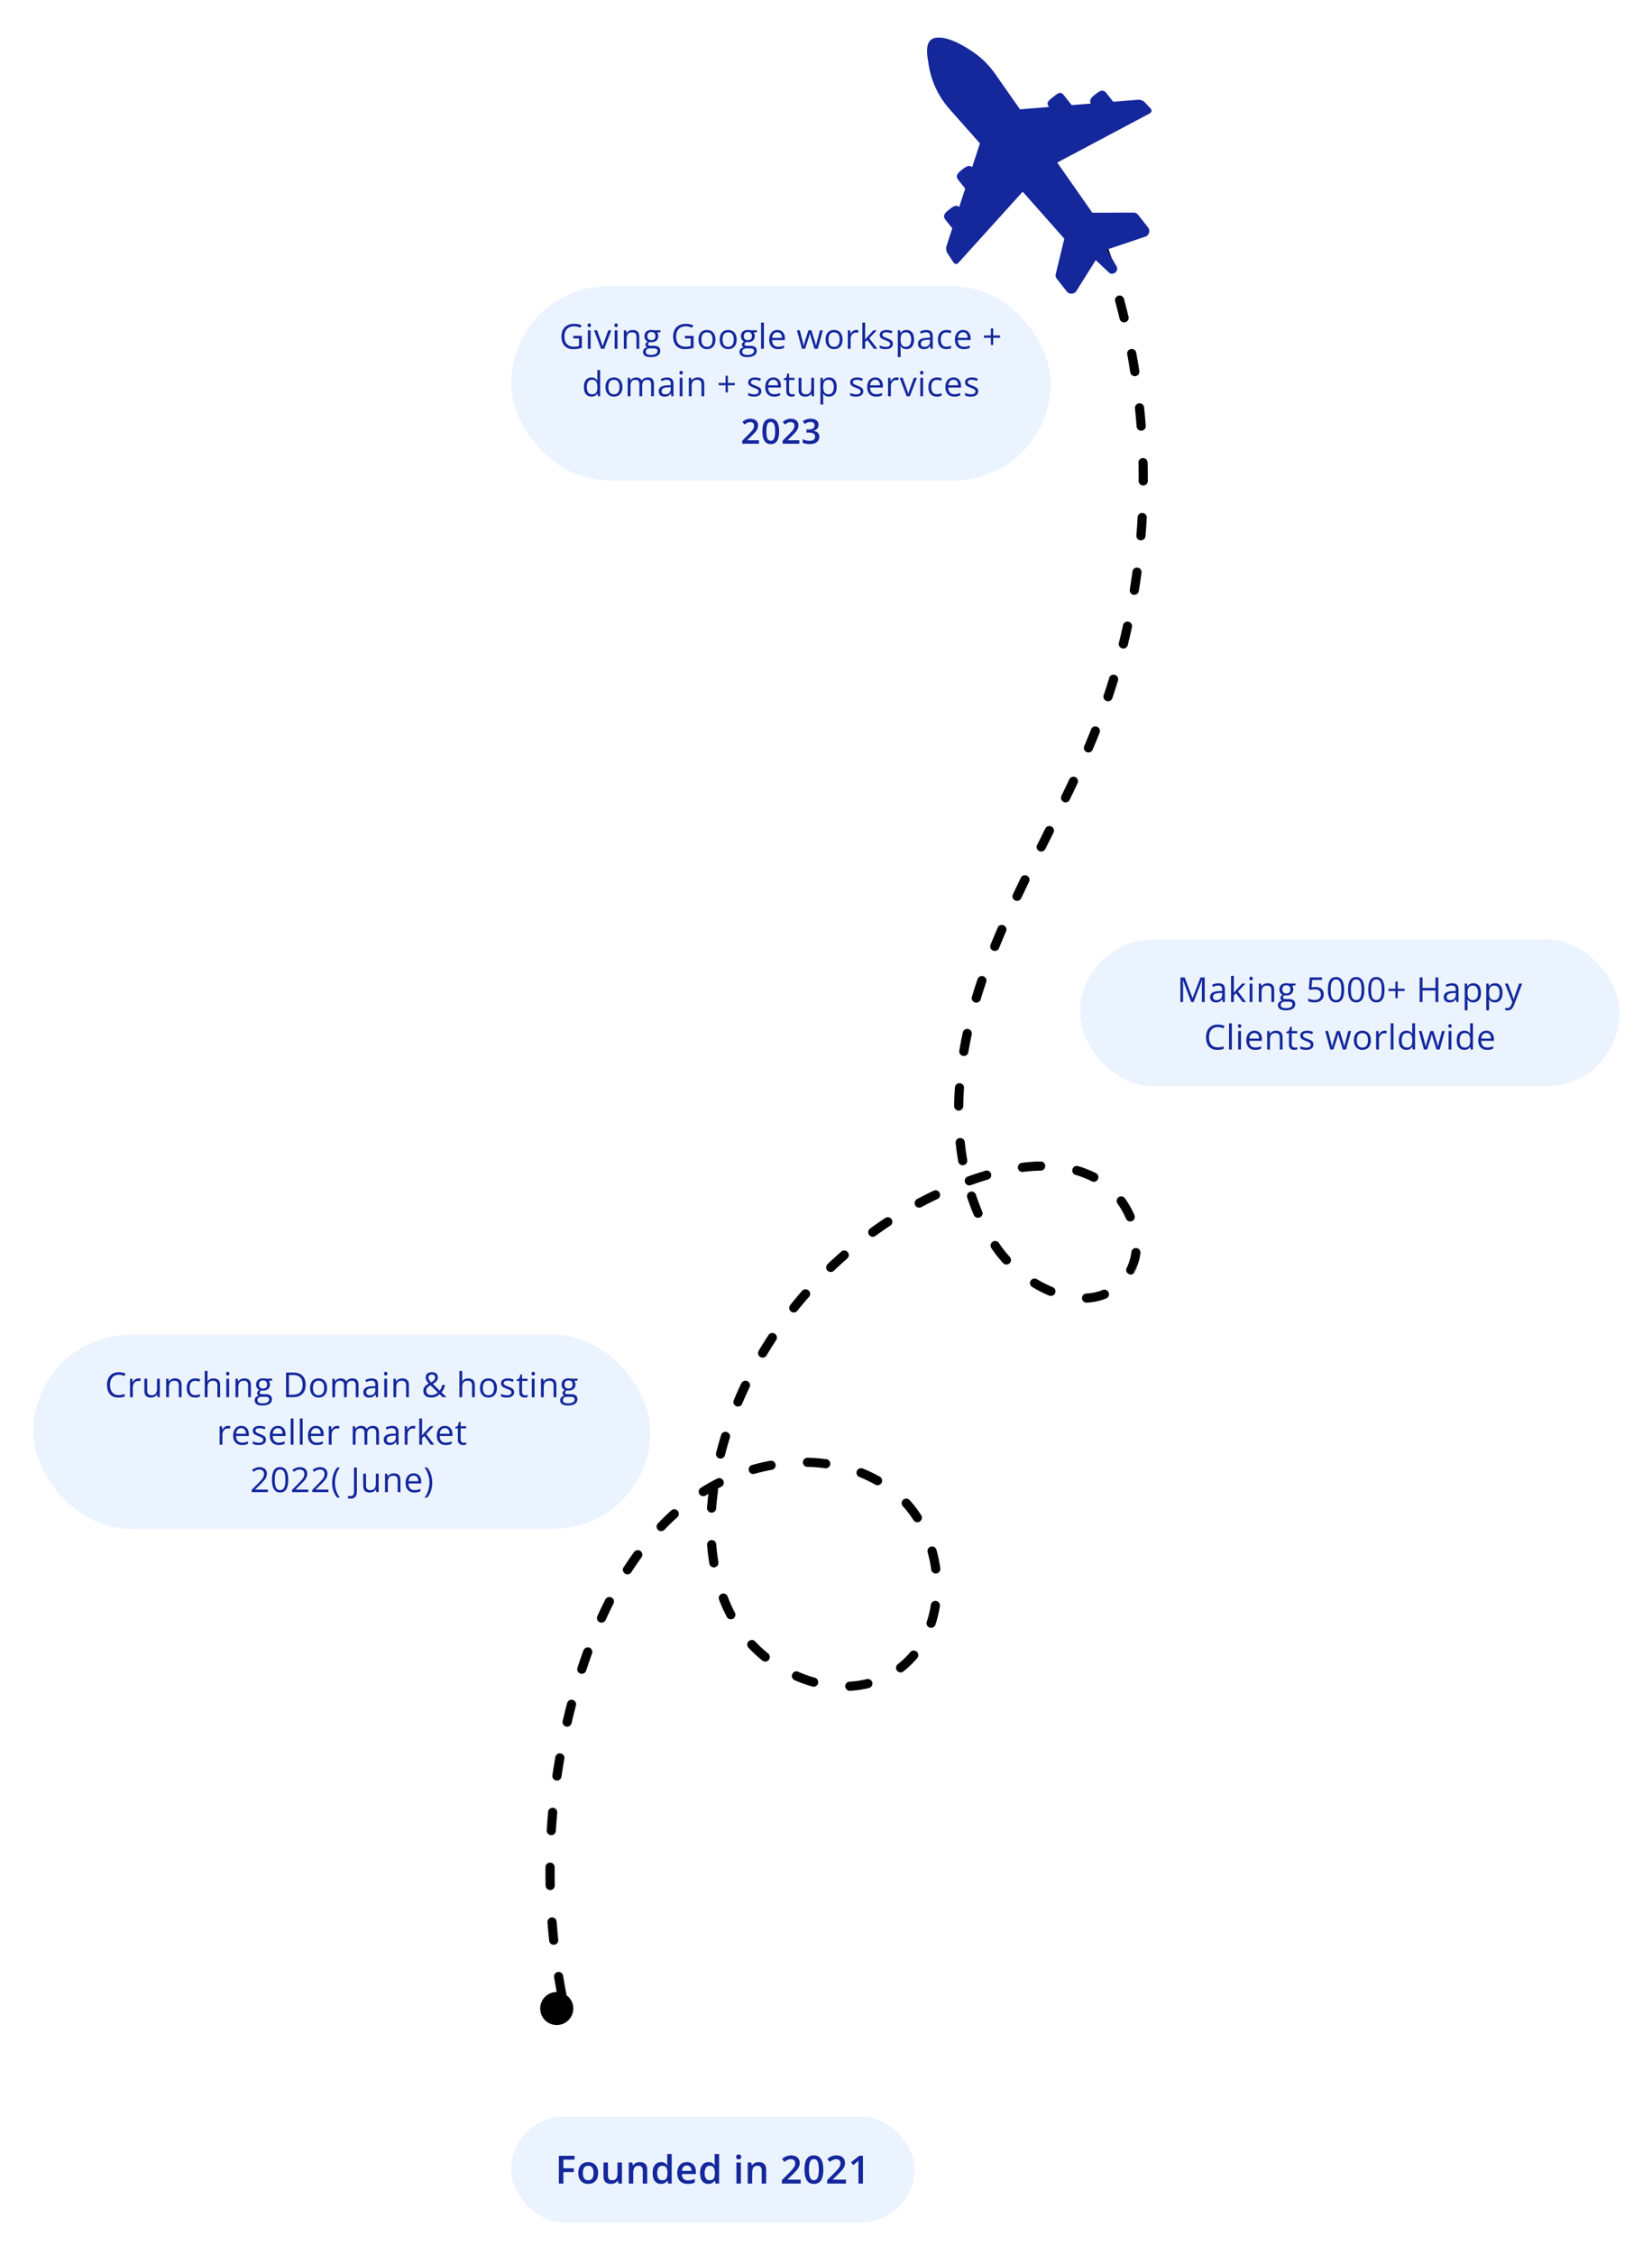 <svg xmlns="http://www.w3.org/2000/svg" fill="none" viewBox="0 0 766 1045"><g filter="url(#a)"><rect fill="#EBF3FF" width="187" height="49" x="236.998" y="977.007" rx="24.5" shape-rendering="crispEdges"/><path d="M261.229 1008.01h-2.092v-12.853h7.26v1.775h-5.168v4.008h4.834v1.77h-4.834v5.3Zm16.108-4.89c0 .81-.105 1.53-.316 2.15-.211.63-.519 1.16-.923 1.59-.404.43-.891.76-1.459.99-.568.22-1.21.33-1.925.33-.668 0-1.28-.11-1.837-.33a4.198 4.198 0 0 1-1.45-.99 4.444 4.444 0 0 1-.94-1.59c-.223-.62-.334-1.34-.334-2.15 0-1.07.184-1.98.553-2.72.375-.755.908-1.326 1.6-1.719.691-.392 1.515-.588 2.47-.588.896 0 1.687.196 2.373.588.685.393 1.221.964 1.608 1.719.387.75.58 1.65.58 2.72Zm-7.058 0c0 .71.085 1.32.255 1.82.176.5.446.89.809 1.16.363.26.832.39 1.406.39s1.043-.13 1.406-.39c.364-.27.63-.66.8-1.16.17-.5.255-1.11.255-1.82s-.085-1.31-.255-1.8c-.17-.5-.436-.88-.8-1.14-.363-.259-.834-.391-1.415-.391-.855 0-1.479.291-1.872.861-.392.57-.589 1.4-.589 2.47Zm18.113-4.843v9.733h-1.626l-.282-1.31h-.114c-.205.33-.466.61-.782.83-.317.22-.668.38-1.055.49-.387.11-.794.16-1.221.16-.733 0-1.36-.12-1.881-.37a2.612 2.612 0 0 1-1.187-1.16c-.275-.52-.413-1.19-.413-2.02v-6.353h2.074v5.963c0 .76.153 1.33.457 1.7.311.38.791.56 1.442.56.627 0 1.125-.13 1.494-.38.369-.26.63-.64.782-1.15.158-.5.237-1.12.237-1.85v-4.843h2.075Zm8.233-.184c1.096 0 1.948.284 2.557.852.616.563.923 1.465.923 2.715v6.35h-2.065v-5.96c0-.76-.155-1.32-.466-1.7-.311-.38-.791-.57-1.441-.57-.944 0-1.6.29-1.969.87-.363.58-.545 1.42-.545 2.52v4.84h-2.065v-9.733h1.608l.29 1.318h.114c.211-.339.472-.618.782-.835a3.511 3.511 0 0 1 1.055-.5c.393-.112.8-.167 1.222-.167Zm9.841 10.087c-1.16 0-2.091-.42-2.795-1.26-.697-.85-1.045-2.1-1.045-3.76 0-1.67.354-2.93 1.063-3.784.715-.856 1.655-1.283 2.821-1.283.493 0 .923.067 1.292.202.369.129.686.304.95.527a3.6 3.6 0 0 1 .685.747h.097c-.03-.182-.065-.442-.106-.782a9.554 9.554 0 0 1-.052-.958v-3.498h2.074v13.679h-1.617l-.37-1.33h-.087c-.176.28-.399.54-.668.76-.264.23-.58.41-.95.54-.363.13-.794.2-1.292.2Zm.58-1.68c.885 0 1.509-.25 1.873-.76.363-.51.55-1.28.562-2.29v-.28c0-1.09-.176-1.92-.527-2.5-.352-.59-.993-.881-1.925-.881-.744 0-1.313.301-1.705.901-.387.6-.58 1.44-.58 2.51 0 1.07.193 1.89.58 2.46.392.56.967.84 1.722.84Zm11.442-8.407c.867 0 1.611.178 2.232.536a3.588 3.588 0 0 1 1.433 1.521c.334.66.501 1.44.501 2.35v1.11h-6.495c.023.95.275 1.67.755 2.18.487.51 1.166.77 2.04.77.621 0 1.177-.06 1.669-.18.498-.12 1.011-.3 1.539-.54v1.68c-.487.23-.982.4-1.486.5-.504.11-1.107.16-1.81.16-.955 0-1.796-.18-2.523-.55a4.067 4.067 0 0 1-1.696-1.67c-.404-.74-.607-1.66-.607-2.75s.185-2.02.554-2.78c.369-.761.888-1.341 1.556-1.74.668-.398 1.447-.597 2.338-.597Zm0 1.555c-.651 0-1.178.211-1.582.632-.399.42-.633 1.04-.703 1.86h4.429a3.461 3.461 0 0 0-.246-1.3 1.909 1.909 0 0 0-.703-.875c-.311-.211-.709-.317-1.195-.317Zm9.964 8.532c-1.16 0-2.091-.42-2.795-1.26-.697-.85-1.045-2.1-1.045-3.76 0-1.67.354-2.93 1.063-3.784.715-.856 1.655-1.283 2.821-1.283.492 0 .923.067 1.292.202.369.129.686.304.949.527.27.223.499.472.686.747h.097c-.03-.182-.065-.442-.106-.782a9.554 9.554 0 0 1-.052-.958v-3.498h2.074v13.679h-1.617l-.37-1.33h-.087c-.176.28-.399.54-.668.76a2.89 2.89 0 0 1-.95.54c-.363.13-.794.2-1.292.2Zm.58-1.68c.885 0 1.509-.25 1.872-.76.364-.51.551-1.28.563-2.29v-.28c0-1.09-.176-1.92-.527-2.5-.352-.59-.994-.881-1.925-.881-.744 0-1.313.301-1.705.901-.387.6-.58 1.44-.58 2.51 0 1.07.193 1.89.58 2.46.392.56.967.84 1.722.84Zm14.507-8.223v9.733h-2.066v-9.733h2.066Zm-1.02-3.726c.317 0 .589.084.818.254.234.17.351.463.351.879 0 .41-.117.703-.351.879-.229.17-.501.255-.818.255a1.36 1.36 0 0 1-.835-.255c-.222-.176-.334-.469-.334-.879 0-.416.112-.709.334-.879.229-.17.507-.254.835-.254Zm9.253 3.542c1.096 0 1.948.284 2.558.852.615.563.923 1.465.923 2.715v6.35h-2.066v-5.96c0-.76-.155-1.32-.466-1.7-.31-.38-.791-.57-1.441-.57-.943 0-1.6.29-1.969.87-.363.58-.545 1.42-.545 2.52v4.84h-2.065v-9.733h1.608l.29 1.318h.114c.211-.339.472-.618.783-.835a3.506 3.506 0 0 1 1.054-.5c.393-.112.8-.167 1.222-.167Zm19.481 9.917h-8.701v-1.56l3.331-3.37c.645-.66 1.175-1.23 1.591-1.7.416-.48.723-.93.923-1.36.205-.43.307-.896.307-1.4 0-.621-.178-1.09-.536-1.406-.357-.323-.829-.484-1.415-.484-.557 0-1.072.112-1.547.334a7.204 7.204 0 0 0-1.459.932l-1.134-1.362a9.564 9.564 0 0 1 1.143-.835c.41-.252.867-.452 1.371-.598a5.966 5.966 0 0 1 1.723-.229c.814 0 1.517.147 2.109.44.592.287 1.046.688 1.362 1.204.323.516.484 1.116.484 1.802 0 .691-.138 1.33-.413 1.912a7.206 7.206 0 0 1-1.178 1.74c-.51.57-1.116 1.19-1.819 1.86l-2.224 2.17v.1h6.082v1.81Zm10.501-6.44c0 1.04-.082 1.97-.246 2.79-.158.81-.41 1.5-.756 2.07-.346.57-.797 1.01-1.354 1.3-.556.3-1.23.45-2.021.45-.99 0-1.808-.26-2.452-.78-.645-.53-1.122-1.28-1.433-2.27-.31-.99-.466-2.17-.466-3.56 0-1.38.141-2.563.422-3.548.287-.99.75-1.749 1.389-2.276.639-.527 1.485-.791 2.54-.791.996 0 1.816.264 2.461.791.65.521 1.131 1.277 1.441 2.267.317.985.475 2.167.475 3.557Zm-6.645 0c0 1.09.071 1.99.211 2.72.147.73.387 1.27.721 1.63.334.36.779.54 1.336.54s1.002-.18 1.336-.54c.334-.35.574-.9.721-1.62.152-.73.228-1.64.228-2.73 0-1.08-.073-1.977-.22-2.704-.146-.727-.386-1.272-.72-1.635-.334-.369-.783-.554-1.345-.554-.563 0-1.011.185-1.345.554-.328.363-.565.908-.712 1.635-.14.727-.211 1.624-.211 2.704Zm17.146 6.44h-8.701v-1.56l3.331-3.37c.644-.66 1.174-1.23 1.59-1.7.416-.48.724-.93.923-1.36a3.21 3.21 0 0 0 .308-1.4c0-.621-.179-1.09-.536-1.406-.358-.323-.829-.484-1.415-.484-.557 0-1.073.112-1.547.334a7.204 7.204 0 0 0-1.459.932l-1.134-1.362a9.405 9.405 0 0 1 1.143-.835c.41-.252.867-.452 1.371-.598a5.964 5.964 0 0 1 1.722-.229c.815 0 1.518.147 2.11.44.592.287 1.046.688 1.362 1.204.322.516.483 1.116.483 1.802a4.41 4.41 0 0 1-.413 1.912c-.275.59-.668 1.17-1.177 1.74-.51.57-1.117 1.19-1.82 1.86l-2.223 2.17v.1h6.082v1.81Zm7.873 0h-2.075v-8.274c0-.275.003-.551.009-.826l.018-.809c.011-.263.026-.515.044-.756a5.648 5.648 0 0 1-.457.44c-.176.158-.364.322-.563.492l-1.476 1.178-1.038-1.31 3.815-2.988h1.723v12.853Z" fill="#14279B"/></g><g filter="url(#b)"><rect fill="#EBF3FF" width="286.069" height="90" x="15.469" y="614.571" rx="45" shape-rendering="crispEdges"/><path d="M55.09 633.157c-.63 0-1.197.11-1.702.328-.5.214-.927.526-1.282.938a4.242 4.242 0 0 0-.804 1.476c-.188.579-.281 1.23-.281 1.954 0 .958.148 1.791.445 2.5.302.703.75 1.247 1.344 1.632.599.386 1.346.578 2.242.578a7.8 7.8 0 0 0 1.437-.125 12.86 12.86 0 0 0 1.32-.328v1.157a6.77 6.77 0 0 1-1.312.343 9.866 9.866 0 0 1-1.633.118c-1.161 0-2.133-.24-2.914-.719-.776-.485-1.36-1.167-1.75-2.047-.385-.88-.578-1.919-.578-3.117 0-.865.12-1.654.36-2.367a5.36 5.36 0 0 1 1.062-1.86 4.7 4.7 0 0 1 1.719-1.203c.682-.286 1.463-.43 2.343-.43.579 0 1.136.058 1.672.172a6.23 6.23 0 0 1 1.453.492l-.53 1.125a8.025 8.025 0 0 0-1.204-.429 5.045 5.045 0 0 0-1.406-.188Zm9.091 1.696c.172 0 .352.01.54.031.187.015.354.039.5.07l-.165 1.203a4 4 0 0 0-.953-.117c-.343 0-.669.07-.976.211a2.303 2.303 0 0 0-.797.594c-.23.255-.409.565-.54.929-.13.36-.194.761-.194 1.204v4.593H60.29v-8.562h1.078l.14 1.578h.055c.177-.318.391-.607.641-.867.25-.266.539-.477.867-.633a2.585 2.585 0 0 1 1.11-.234Zm9.927.156v8.562h-1.062l-.188-1.203h-.07a2.486 2.486 0 0 1-.688.75 2.988 2.988 0 0 1-.953.453 3.893 3.893 0 0 1-1.117.157c-.677 0-1.245-.11-1.703-.329a2.204 2.204 0 0 1-1.04-1.015c-.228-.459-.343-1.047-.343-1.766v-5.609h1.313v5.515c0 .714.161 1.248.484 1.602.323.349.815.523 1.477.523.635 0 1.14-.119 1.515-.359.38-.24.654-.591.82-1.055.167-.468.25-1.041.25-1.718v-4.508h1.305Zm6.997-.156c1.016 0 1.784.25 2.305.75.52.494.78 1.291.78 2.39v5.578h-1.28v-5.492c0-.713-.164-1.247-.492-1.601-.323-.355-.82-.532-1.493-.532-.948 0-1.614.269-2 .805-.385.536-.578 1.315-.578 2.336v4.484H77.05v-8.562h1.047l.196 1.234h.07c.182-.302.414-.555.695-.758.281-.208.596-.364.945-.468.35-.11.717-.164 1.102-.164Zm9.388 8.875c-.771 0-1.451-.159-2.04-.477-.588-.318-1.047-.802-1.375-1.453-.328-.651-.492-1.472-.492-2.461 0-1.037.172-1.883.516-2.539.349-.662.828-1.151 1.437-1.469.61-.318 1.302-.476 2.079-.476.427 0 .838.044 1.234.132.4.084.729.19.984.321l-.39 1.086a6.687 6.687 0 0 0-.907-.282 4.015 4.015 0 0 0-.953-.125c-.593 0-1.088.128-1.484.383-.39.255-.685.63-.883 1.125-.193.495-.289 1.104-.289 1.828 0 .693.094 1.284.281 1.774.193.489.477.864.852 1.125.38.255.854.383 1.422.383a4.91 4.91 0 0 0 1.226-.141c.365-.099.695-.214.992-.344v1.156a4.004 4.004 0 0 1-.96.336 5.797 5.797 0 0 1-1.25.118Zm5.739-12.313v3.633c0 .208-.006.419-.016.633-.01.208-.029.401-.055.578h.086a2.54 2.54 0 0 1 .672-.758 2.94 2.94 0 0 1 .938-.469 3.7 3.7 0 0 1 1.109-.164c.687 0 1.26.11 1.719.328.463.219.81.558 1.039 1.016.234.458.351 1.052.351 1.781v5.578h-1.281v-5.492c0-.713-.164-1.247-.492-1.601-.323-.355-.82-.532-1.492-.532-.636 0-1.144.123-1.524.367-.375.24-.646.594-.812 1.063-.162.469-.243 1.042-.243 1.719v4.476h-1.296v-12.156h1.296Zm10.012 3.594v8.562h-1.297v-8.562h1.297Zm-.633-3.203c.214 0 .396.07.547.211.156.135.234.349.234.64 0 .287-.078.5-.234.641a.776.776 0 0 1-.547.211.795.795 0 0 1-.562-.211c-.146-.141-.219-.354-.219-.641 0-.291.073-.505.219-.64a.791.791 0 0 1 .562-.211Zm7.638 3.047c1.015 0 1.784.25 2.304.75.521.494.782 1.291.782 2.39v5.578h-1.282v-5.492c0-.713-.164-1.247-.492-1.601-.323-.355-.82-.532-1.492-.532-.948 0-1.615.269-2 .805s-.578 1.315-.578 2.336v4.484h-1.297v-8.562h1.047l.195 1.234h.071c.182-.302.414-.555.695-.758.281-.208.596-.364.945-.468.349-.11.716-.164 1.102-.164Zm8.348 12.562c-1.125 0-1.992-.211-2.601-.633-.61-.416-.914-1.002-.914-1.758a2 2 0 0 1 .507-1.375c.344-.38.818-.632 1.422-.757a1.573 1.573 0 0 1-.578-.469 1.167 1.167 0 0 1-.234-.719c0-.312.086-.586.258-.82.177-.24.445-.469.804-.688a2.338 2.338 0 0 1-1.094-.922c-.276-.437-.414-.945-.414-1.523 0-.615.128-1.138.383-1.57a2.464 2.464 0 0 1 1.11-1c.484-.23 1.07-.344 1.757-.344a4.6 4.6 0 0 1 .454.023c.156.011.304.029.445.055.14.021.263.047.367.078h2.938v.836l-1.579.195a2.773 2.773 0 0 1 .547 1.688c0 .854-.289 1.534-.867 2.039-.578.5-1.372.75-2.383.75a4.43 4.43 0 0 1-.734-.063 1.902 1.902 0 0 0-.586.469.958.958 0 0 0-.195.594c0 .167.049.299.148.398a.968.968 0 0 0 .445.219c.193.042.425.063.696.063h1.508c.932 0 1.645.195 2.14.586.5.39.75.961.75 1.711 0 .947-.385 1.674-1.156 2.179-.771.505-1.885.758-3.344.758Zm.039-1.016c.709 0 1.295-.073 1.758-.218.469-.141.818-.347 1.047-.618.234-.265.351-.583.351-.953 0-.343-.078-.604-.234-.781-.156-.172-.385-.286-.687-.344a5.625 5.625 0 0 0-1.11-.093h-1.484c-.386 0-.721.059-1.008.179-.286.12-.508.297-.664.532-.151.234-.227.526-.227.875 0 .463.196.815.586 1.054.391.245.948.367 1.672.367Zm.336-6.843c.62 0 1.086-.157 1.399-.469.312-.313.468-.768.468-1.367 0-.641-.158-1.12-.476-1.438-.318-.323-.787-.484-1.406-.484-.594 0-1.053.167-1.375.5-.318.328-.477.81-.477 1.445 0 .583.161 1.031.484 1.344.323.312.784.469 1.383.469Zm19.744-1.805c0 1.286-.234 2.362-.703 3.227a4.558 4.558 0 0 1-2.039 1.945c-.886.432-1.961.648-3.227.648h-3.101v-11.422h3.445c1.161 0 2.161.214 3 .641a4.426 4.426 0 0 1 1.937 1.883c.459.828.688 1.854.688 3.078Zm-1.399.047c0-1.026-.171-1.873-.515-2.539a3.241 3.241 0 0 0-1.5-1.485c-.656-.328-1.461-.492-2.414-.492h-1.914v9.149h1.617c1.573 0 2.753-.388 3.539-1.164.792-.776 1.187-1.933 1.187-3.469Zm11.325 1.476c0 .704-.091 1.331-.273 1.883a3.858 3.858 0 0 1-.789 1.399c-.344.38-.76.672-1.25.875-.484.198-1.034.297-1.648.297a4.1 4.1 0 0 1-1.579-.297 3.56 3.56 0 0 1-1.234-.875 4.053 4.053 0 0 1-.805-1.399c-.187-.552-.281-1.179-.281-1.883 0-.937.159-1.734.477-2.39.317-.662.77-1.164 1.359-1.508.594-.349 1.3-.523 2.117-.523.781 0 1.464.174 2.047.523.589.349 1.044.854 1.367 1.516.328.656.492 1.45.492 2.382Zm-6.515 0c0 .688.091 1.284.273 1.789.183.506.464.896.844 1.172.38.276.87.414 1.469.414.594 0 1.081-.138 1.461-.414.385-.276.669-.666.851-1.172.183-.505.274-1.101.274-1.789 0-.682-.091-1.27-.274-1.765-.182-.5-.463-.886-.843-1.156-.381-.271-.873-.407-1.477-.407-.891 0-1.544.295-1.961.883-.411.589-.617 1.404-.617 2.445Zm18.255-4.421c.942 0 1.653.247 2.132.742.48.489.719 1.278.719 2.367v5.609h-1.281v-5.547c0-.692-.151-1.211-.453-1.554-.297-.349-.74-.524-1.328-.524-.829 0-1.43.24-1.805.719s-.563 1.185-.563 2.117v4.789h-1.289v-5.547c0-.463-.067-.849-.203-1.156a1.38 1.38 0 0 0-.594-.687c-.26-.157-.591-.235-.992-.235-.567 0-1.023.117-1.367.352-.344.234-.594.583-.75 1.047-.151.458-.226 1.023-.226 1.695v4.531h-1.297v-8.562h1.047l.195 1.211h.07a2.57 2.57 0 0 1 .649-.75 2.81 2.81 0 0 1 .875-.461 3.34 3.34 0 0 1 1.031-.156c.651 0 1.195.122 1.633.367.442.239.763.606.961 1.101h.07a2.645 2.645 0 0 1 1.156-1.101 3.547 3.547 0 0 1 1.61-.367Zm8.918.015c1.021 0 1.779.229 2.274.688.495.458.742 1.19.742 2.195v5.82h-.945l-.25-1.265h-.063a4.741 4.741 0 0 1-.75.789c-.26.208-.562.367-.906.476-.339.104-.755.157-1.25.157-.521 0-.985-.092-1.391-.274a2.16 2.16 0 0 1-.953-.828c-.229-.37-.344-.839-.344-1.406 0-.854.339-1.511 1.016-1.969.677-.458 1.708-.708 3.094-.75l1.476-.063v-.523c0-.74-.159-1.258-.476-1.555-.318-.297-.766-.445-1.344-.445-.448 0-.875.065-1.281.195a8.881 8.881 0 0 0-1.157.461l-.398-.984a7.147 7.147 0 0 1 1.328-.508 5.787 5.787 0 0 1 1.578-.211Zm1.735 4.485-1.305.054c-1.068.042-1.82.216-2.258.524-.437.307-.656.742-.656 1.304 0 .49.148.852.445 1.086.297.235.69.352 1.18.352.76 0 1.383-.211 1.867-.633.484-.422.727-1.055.727-1.898v-.789Zm5.45-4.344v8.562h-1.297v-8.562h1.297Zm-.633-3.203c.213 0 .396.07.547.211.156.135.234.349.234.64 0 .287-.078.5-.234.641a.778.778 0 0 1-.547.211.798.798 0 0 1-.563-.211c-.145-.141-.218-.354-.218-.641 0-.291.073-.505.218-.64a.793.793 0 0 1 .563-.211Zm7.637 3.047c1.016 0 1.784.25 2.305.75.521.494.781 1.291.781 2.39v5.578h-1.281v-5.492c0-.713-.164-1.247-.492-1.601-.323-.355-.82-.532-1.492-.532-.948 0-1.615.269-2 .805-.386.536-.578 1.315-.578 2.336v4.484h-1.297v-8.562h1.047l.195 1.234h.07c.182-.302.414-.555.695-.758.282-.208.597-.364.946-.468a3.64 3.64 0 0 1 1.101-.164Zm13.814-2.883c.563 0 1.047.099 1.454.297.411.192.726.471.945.836.224.364.336.804.336 1.32 0 .677-.222 1.25-.664 1.719-.438.468-.995.895-1.672 1.281l3.172 3.078c.286-.333.521-.719.703-1.156.182-.443.336-.922.461-1.438h1.312a10.402 10.402 0 0 1-.648 1.899 5.807 5.807 0 0 1-.985 1.523l2.29 2.242h-1.758l-1.414-1.383a6.785 6.785 0 0 1-1.078.813 5.105 5.105 0 0 1-1.274.539 6.138 6.138 0 0 1-1.594.188c-.729 0-1.362-.12-1.898-.36a2.79 2.79 0 0 1-1.25-1.055c-.292-.463-.438-1.031-.438-1.703 0-.552.102-1.026.305-1.422.203-.395.492-.747.867-1.054a9.218 9.218 0 0 1 1.344-.899c-.245-.27-.477-.544-.695-.82a4.062 4.062 0 0 1-.532-.898 2.729 2.729 0 0 1-.203-1.063c0-.521.118-.966.352-1.336.239-.37.575-.653 1.008-.851.437-.198.955-.297 1.554-.297Zm-.703 6.086a8.92 8.92 0 0 0-1.047.695 2.587 2.587 0 0 0-.664.773c-.151.287-.226.633-.226 1.039 0 .61.206 1.099.617 1.469.411.365.961.547 1.648.547.709 0 1.31-.117 1.805-.351a4.76 4.76 0 0 0 1.274-.852l-3.407-3.32Zm.657-5.016c-.474 0-.86.125-1.157.375-.291.245-.437.589-.437 1.031 0 .396.107.761.32 1.094.214.333.518.703.914 1.109.651-.359 1.123-.705 1.414-1.039.297-.338.446-.734.446-1.187 0-.412-.138-.745-.415-1-.27-.255-.632-.383-1.085-.383Zm14.056-1.625v3.633c0 .208-.005.419-.016.633-.01.208-.028.401-.055.578h.086c.178-.302.401-.555.672-.758a2.94 2.94 0 0 1 .938-.469 3.7 3.7 0 0 1 1.109-.164c.688 0 1.261.11 1.719.328.463.219.81.558 1.039 1.016.234.458.352 1.052.352 1.781v5.578h-1.282v-5.492c0-.713-.164-1.247-.492-1.601-.323-.355-.82-.532-1.492-.532-.635 0-1.143.123-1.524.367-.375.24-.645.594-.812 1.063-.161.469-.242 1.042-.242 1.719v4.476h-1.297v-12.156h1.297Zm16.098 7.859c0 .704-.091 1.331-.273 1.883a3.888 3.888 0 0 1-.789 1.399c-.344.38-.761.672-1.25.875-.485.198-1.034.297-1.649.297a4.092 4.092 0 0 1-1.578-.297 3.56 3.56 0 0 1-1.234-.875 4.053 4.053 0 0 1-.805-1.399c-.187-.552-.281-1.179-.281-1.883 0-.937.159-1.734.476-2.39.318-.662.771-1.164 1.36-1.508.594-.349 1.299-.523 2.117-.523.781 0 1.464.174 2.047.523.588.349 1.044.854 1.367 1.516.328.656.492 1.45.492 2.382Zm-6.515 0c0 .688.091 1.284.273 1.789.182.506.464.896.844 1.172.38.276.87.414 1.469.414.593 0 1.08-.138 1.46-.414.386-.276.67-.666.852-1.172.182-.505.273-1.101.273-1.789 0-.682-.091-1.27-.273-1.765-.182-.5-.464-.886-.844-1.156-.38-.271-.872-.407-1.476-.407-.891 0-1.545.295-1.961.883-.412.589-.617 1.404-.617 2.445Zm14.496 1.954c0 .546-.138 1.007-.414 1.382-.27.37-.661.649-1.171.836-.506.188-1.11.282-1.813.282a7.494 7.494 0 0 1-1.555-.141 4.508 4.508 0 0 1-1.148-.399v-1.195c.349.172.766.328 1.25.469a5.28 5.28 0 0 0 1.484.211c.74 0 1.276-.12 1.61-.36.333-.239.5-.565.5-.976a.99.99 0 0 0-.203-.617c-.131-.183-.352-.357-.665-.524a9.783 9.783 0 0 0-1.296-.562 15.168 15.168 0 0 1-1.422-.617c-.396-.209-.703-.461-.922-.758-.214-.297-.32-.683-.32-1.156 0-.724.291-1.279.875-1.665.588-.39 1.359-.585 2.312-.585.516 0 .997.052 1.445.156.453.099.875.234 1.266.406l-.438 1.039a7.998 7.998 0 0 0-1.132-.383 4.868 4.868 0 0 0-1.227-.156c-.599 0-1.06.099-1.383.297-.317.198-.476.469-.476.812 0 .266.073.485.218.657.152.172.391.333.719.484.328.151.761.328 1.297.531.537.198 1 .404 1.391.617.39.209.69.464.898.766.214.297.32.68.32 1.149Zm5.052 1.437c.214 0 .432-.018.656-.055.224-.036.407-.08.547-.132v1.007a2.738 2.738 0 0 1-.633.172 4.474 4.474 0 0 1-.781.071c-.453 0-.864-.079-1.234-.235a1.91 1.91 0 0 1-.891-.812c-.219-.381-.328-.907-.328-1.578v-5.079h-1.219v-.632l1.227-.508.515-1.86h.782v1.985h2.507v1.015h-2.507v5.039c0 .537.122.938.367 1.204.25.265.581.398.992.398Zm4.434-7.656v8.562h-1.296v-8.562h1.296Zm-.632-3.203c.213 0 .395.07.546.211.157.135.235.349.235.64 0 .287-.078.5-.235.641a.775.775 0 0 1-.546.211.798.798 0 0 1-.563-.211c-.146-.141-.219-.354-.219-.641 0-.291.073-.505.219-.64a.793.793 0 0 1 .563-.211Zm7.637 3.047c1.016 0 1.784.25 2.305.75.521.494.781 1.291.781 2.39v5.578h-1.281v-5.492c0-.713-.164-1.247-.492-1.601-.323-.355-.821-.532-1.493-.532-.947 0-1.614.269-2 .805-.385.536-.578 1.315-.578 2.336v4.484h-1.297v-8.562h1.047l.196 1.234h.07c.182-.302.414-.555.695-.758.281-.208.597-.364.946-.468a3.64 3.64 0 0 1 1.101-.164Zm8.349 12.562c-1.125 0-1.993-.211-2.602-.633-.609-.416-.914-1.002-.914-1.758 0-.536.169-.994.508-1.375.343-.38.817-.632 1.422-.757a1.576 1.576 0 0 1-.579-.469 1.167 1.167 0 0 1-.234-.719c0-.312.086-.586.258-.82.177-.24.445-.469.805-.688a2.333 2.333 0 0 1-1.094-.922c-.276-.437-.414-.945-.414-1.523 0-.615.127-1.138.383-1.57a2.466 2.466 0 0 1 1.109-1c.484-.23 1.07-.344 1.758-.344.151 0 .302.008.453.023.156.011.305.029.445.055.141.021.263.047.367.078h2.938v.836l-1.578.195c.156.204.286.448.39.735.105.286.157.604.157.953 0 .854-.289 1.534-.868 2.039-.578.5-1.372.75-2.382.75-.24 0-.485-.021-.735-.063-.255.141-.45.297-.586.469a.958.958 0 0 0-.195.594c0 .167.05.299.148.398a.972.972 0 0 0 .446.219c.192.042.424.063.695.063h1.508c.932 0 1.646.195 2.141.586.5.39.75.961.75 1.711 0 .947-.386 1.674-1.157 2.179-.771.505-1.885.758-3.343.758Zm.039-1.016c.708 0 1.294-.073 1.757-.218.469-.141.818-.347 1.047-.618.235-.265.352-.583.352-.953 0-.343-.078-.604-.235-.781-.156-.172-.385-.286-.687-.344a5.621 5.621 0 0 0-1.109-.093h-1.485a2.6 2.6 0 0 0-1.008.179c-.286.12-.507.297-.664.532-.151.234-.226.526-.226.875 0 .463.195.815.586 1.054.39.245.948.367 1.672.367Zm.336-6.843c.619 0 1.085-.157 1.398-.469.312-.313.469-.768.469-1.367 0-.641-.159-1.12-.477-1.438-.318-.323-.786-.484-1.406-.484-.594 0-1.052.167-1.375.5-.318.328-.477.81-.477 1.445 0 .583.162 1.031.485 1.344.323.312.784.469 1.383.469Zm-157.879 17.297c.172 0 .352.01.539.031.188.015.355.039.5.07l-.164 1.203a4.012 4.012 0 0 0-.953-.117c-.343 0-.669.07-.976.211a2.304 2.304 0 0 0-.797.594 2.764 2.764 0 0 0-.539.929c-.13.36-.196.761-.196 1.204v4.593h-1.304v-8.562h1.078l.141 1.578h.054c.177-.318.391-.607.641-.867.25-.266.539-.477.867-.633a2.583 2.583 0 0 1 1.109-.234Zm6.154 0c.729 0 1.354.161 1.875.484.52.323.919.776 1.195 1.359.276.578.414 1.255.414 2.032v.804h-5.914c.015 1.005.265 1.771.75 2.297.484.526 1.167.789 2.047.789a6.25 6.25 0 0 0 1.437-.148 7.9 7.9 0 0 0 1.297-.438v1.141a6.319 6.319 0 0 1-1.289.422 7.431 7.431 0 0 1-1.5.133c-.823 0-1.542-.167-2.156-.5a3.495 3.495 0 0 1-1.422-1.485c-.339-.651-.508-1.448-.508-2.39 0-.922.154-1.719.461-2.391.313-.677.75-1.198 1.313-1.563.567-.364 1.234-.546 2-.546Zm-.016 1.062c-.693 0-1.245.227-1.656.68-.412.453-.657 1.086-.735 1.898h4.532c-.006-.51-.086-.958-.243-1.344a1.887 1.887 0 0 0-.695-.906c-.312-.219-.714-.328-1.203-.328Zm11.442 5.313c0 .546-.138 1.007-.414 1.382-.271.37-.661.649-1.172.836-.505.188-1.109.282-1.812.282a7.487 7.487 0 0 1-1.555-.141 4.495 4.495 0 0 1-1.148-.399v-1.195c.349.172.765.328 1.25.469a5.28 5.28 0 0 0 1.484.211c.74 0 1.276-.12 1.609-.36.334-.239.5-.565.5-.976a.984.984 0 0 0-.203-.617c-.13-.183-.351-.357-.664-.524-.312-.172-.745-.359-1.297-.562a15.168 15.168 0 0 1-1.422-.617c-.395-.209-.703-.461-.922-.758-.213-.297-.32-.683-.32-1.156 0-.724.292-1.279.875-1.665.589-.39 1.36-.585 2.313-.585.515 0 .997.052 1.445.156.453.099.875.234 1.266.406l-.438 1.039a8.012 8.012 0 0 0-1.133-.383 4.866 4.866 0 0 0-1.226-.156c-.599 0-1.06.099-1.383.297-.318.198-.477.469-.477.812 0 .266.073.485.219.657.151.172.391.333.719.484.328.151.76.328 1.297.531.536.198 1 .404 1.39.617.391.209.69.464.899.766.213.297.32.68.32 1.149Zm5.583-6.375c.729 0 1.354.161 1.875.484.521.323.919.776 1.195 1.359.276.578.414 1.255.414 2.032v.804h-5.914c.016 1.005.266 1.771.75 2.297.485.526 1.167.789 2.047.789.542 0 1.021-.049 1.438-.148a7.89 7.89 0 0 0 1.296-.438v1.141a6.319 6.319 0 0 1-1.289.422 7.417 7.417 0 0 1-1.5.133c-.823 0-1.541-.167-2.156-.5a3.507 3.507 0 0 1-1.422-1.485c-.338-.651-.508-1.448-.508-2.39 0-.922.154-1.719.461-2.391.313-.677.75-1.198 1.313-1.563.568-.364 1.234-.546 2-.546Zm-.016 1.062c-.692 0-1.245.227-1.656.68-.411.453-.656 1.086-.734 1.898h4.531c-.005-.51-.086-.958-.242-1.344a1.889 1.889 0 0 0-.696-.906c-.312-.219-.713-.328-1.203-.328Zm7.208 7.656h-1.305v-12.156h1.305v12.156Zm4.247 0h-1.305v-12.156h1.305v12.156Zm6.239-8.718c.729 0 1.354.161 1.875.484.521.323.919.776 1.195 1.359.276.578.414 1.255.414 2.032v.804h-5.914c.016 1.005.266 1.771.75 2.297.485.526 1.167.789 2.047.789.542 0 1.021-.049 1.438-.148a7.932 7.932 0 0 0 1.297-.438v1.141a6.339 6.339 0 0 1-1.289.422 7.431 7.431 0 0 1-1.5.133c-.823 0-1.542-.167-2.157-.5a3.507 3.507 0 0 1-1.422-1.485c-.338-.651-.507-1.448-.507-2.39 0-.922.153-1.719.461-2.391.312-.677.75-1.198 1.312-1.563.568-.364 1.234-.546 2-.546Zm-.016 1.062c-.692 0-1.244.227-1.656.68-.411.453-.656 1.086-.734 1.898h4.531c-.005-.51-.086-.958-.242-1.344a1.893 1.893 0 0 0-.695-.906c-.313-.219-.714-.328-1.204-.328Zm9.794-1.062c.172 0 .352.01.539.031.188.015.354.039.5.07l-.164 1.203a3.984 3.984 0 0 0-.953-.117c-.344 0-.669.07-.977.211a2.3 2.3 0 0 0-.796.594c-.23.255-.409.565-.539.929a3.5 3.5 0 0 0-.196 1.204v4.593h-1.304v-8.562h1.078l.14 1.578h.055c.177-.318.391-.607.641-.867.25-.266.539-.477.867-.633a2.583 2.583 0 0 1 1.109-.234Zm16.51 0c.942 0 1.653.247 2.132.742.48.489.719 1.278.719 2.367v5.609h-1.281v-5.547c0-.692-.151-1.211-.453-1.554-.297-.349-.74-.524-1.328-.524-.829 0-1.43.24-1.805.719s-.563 1.185-.563 2.117v4.789h-1.289v-5.547c0-.463-.067-.849-.203-1.156a1.38 1.38 0 0 0-.594-.687c-.26-.157-.591-.235-.992-.235-.567 0-1.023.117-1.367.352-.344.234-.594.583-.75 1.047-.151.458-.226 1.023-.226 1.695v4.531h-1.297v-8.562h1.047l.195 1.211h.07a2.57 2.57 0 0 1 .649-.75 2.81 2.81 0 0 1 .875-.461 3.34 3.34 0 0 1 1.031-.156c.651 0 1.195.122 1.633.367.442.239.763.606.961 1.101h.07a2.645 2.645 0 0 1 1.156-1.101 3.547 3.547 0 0 1 1.61-.367Zm8.918.015c1.021 0 1.779.229 2.274.688.495.458.742 1.19.742 2.195v5.82h-.945l-.25-1.265h-.063a4.741 4.741 0 0 1-.75.789c-.26.208-.562.367-.906.476-.339.104-.755.157-1.25.157-.521 0-.985-.092-1.391-.274a2.16 2.16 0 0 1-.953-.828c-.229-.37-.344-.839-.344-1.406 0-.854.339-1.511 1.016-1.969.677-.458 1.708-.708 3.094-.75l1.476-.063v-.523c0-.74-.159-1.258-.476-1.555-.318-.297-.766-.445-1.344-.445-.448 0-.875.065-1.281.195a8.881 8.881 0 0 0-1.157.461l-.398-.984a7.147 7.147 0 0 1 1.328-.508 5.787 5.787 0 0 1 1.578-.211Zm1.735 4.485-1.305.054c-1.068.042-1.82.216-2.258.524-.437.307-.656.742-.656 1.304 0 .49.148.852.445 1.086.297.235.69.352 1.18.352.76 0 1.383-.211 1.867-.633.484-.422.727-1.055.727-1.898v-.789Zm8.043-4.5c.172 0 .352.01.539.031.188.015.355.039.5.07l-.164 1.203a4.012 4.012 0 0 0-.953-.117c-.343 0-.669.07-.976.211a2.304 2.304 0 0 0-.797.594 2.764 2.764 0 0 0-.539.929c-.13.36-.196.761-.196 1.204v4.593h-1.304v-8.562h1.078l.141 1.578h.054c.177-.318.391-.607.641-.867.25-.266.539-.477.867-.633a2.583 2.583 0 0 1 1.109-.234Zm4.146-3.438v6.313c0 .208-.008.463-.024.765l-.039.789h.055c.109-.135.268-.336.476-.601.214-.266.394-.48.54-.641l2.843-3.031h1.524l-3.446 3.656 3.696 4.906h-1.563l-3.023-4.054-1.039.953v3.101h-1.289v-12.156h1.289Zm10.614 3.438c.729 0 1.354.161 1.875.484.521.323.919.776 1.195 1.359.276.578.414 1.255.414 2.032v.804h-5.914c.016 1.005.266 1.771.75 2.297.484.526 1.167.789 2.047.789.542 0 1.021-.049 1.437-.148a7.9 7.9 0 0 0 1.297-.438v1.141a6.319 6.319 0 0 1-1.289.422 7.431 7.431 0 0 1-1.5.133c-.823 0-1.541-.167-2.156-.5a3.507 3.507 0 0 1-1.422-1.485c-.338-.651-.508-1.448-.508-2.39 0-.922.154-1.719.461-2.391.313-.677.75-1.198 1.313-1.563.567-.364 1.234-.546 2-.546Zm-.016 1.062c-.693 0-1.245.227-1.656.68-.412.453-.656 1.086-.734 1.898h4.531c-.005-.51-.086-.958-.242-1.344a1.889 1.889 0 0 0-.696-.906c-.312-.219-.713-.328-1.203-.328Zm8.669 6.75c.213 0 .432-.018.656-.055.224-.036.406-.08.547-.132v1.007a2.738 2.738 0 0 1-.633.172 4.474 4.474 0 0 1-.781.071c-.453 0-.865-.079-1.234-.235a1.91 1.91 0 0 1-.891-.812c-.219-.381-.328-.907-.328-1.578v-5.079h-1.219v-.632l1.227-.508.515-1.86h.782v1.985h2.507v1.015h-2.507v5.039c0 .537.122.938.367 1.204.25.265.58.398.992.398Zm-90.752 22.906h-7.484v-1.086l3.055-3.101a30.88 30.88 0 0 0 1.429-1.531c.391-.448.688-.888.891-1.321a3.37 3.37 0 0 0 .305-1.437c0-.646-.193-1.138-.578-1.477-.381-.344-.883-.515-1.508-.515-.547 0-1.032.093-1.453.281a6.274 6.274 0 0 0-1.297.797l-.696-.875a6.24 6.24 0 0 1 .985-.68 5.436 5.436 0 0 1 1.148-.469 4.9 4.9 0 0 1 1.313-.172c.703 0 1.31.123 1.82.368.51.244.904.593 1.18 1.046.281.454.422.993.422 1.618 0 .604-.12 1.166-.36 1.687a6.833 6.833 0 0 1-1.008 1.539 25.745 25.745 0 0 1-1.515 1.61l-2.485 2.476v.055h5.836v1.187Zm9.419-5.726c0 .927-.07 1.755-.211 2.484-.14.729-.362 1.346-.664 1.852-.302.505-.693.89-1.172 1.156-.479.26-1.054.391-1.726.391-.849 0-1.552-.232-2.11-.696-.552-.463-.966-1.133-1.242-2.008-.271-.88-.406-1.94-.406-3.179 0-1.219.122-2.266.367-3.141.25-.88.651-1.555 1.203-2.023.552-.474 1.281-.711 2.188-.711.859 0 1.567.234 2.125.703.557.463.971 1.135 1.242 2.015.271.875.406 1.928.406 3.157Zm-6.226 0c0 1.062.08 1.948.242 2.656.161.708.422 1.24.781 1.594.365.349.841.523 1.43.523.588 0 1.062-.174 1.422-.523.364-.349.627-.878.789-1.586.166-.709.25-1.597.25-2.664 0-1.047-.081-1.922-.243-2.625-.161-.709-.421-1.24-.781-1.594-.359-.359-.838-.539-1.437-.539-.599 0-1.078.18-1.438.539-.359.354-.62.885-.781 1.594-.156.703-.234 1.578-.234 2.625Zm15.52 5.726h-7.485v-1.086l3.055-3.101a30.95 30.95 0 0 0 1.43-1.531c.39-.448.687-.888.89-1.321.204-.437.305-.916.305-1.437 0-.646-.193-1.138-.578-1.477-.38-.344-.883-.515-1.508-.515-.547 0-1.031.093-1.453.281a6.3 6.3 0 0 0-1.297.797l-.695-.875c.302-.256.63-.482.984-.68.36-.198.742-.354 1.149-.469a4.892 4.892 0 0 1 1.312-.172c.703 0 1.31.123 1.821.368.51.244.903.593 1.179 1.046.281.454.422.993.422 1.618 0 .604-.12 1.166-.359 1.687a6.903 6.903 0 0 1-1.008 1.539 25.78 25.78 0 0 1-1.516 1.61l-2.484 2.476v.055h5.836v1.187Zm9.356 0h-7.484v-1.086l3.054-3.101a30.475 30.475 0 0 0 1.43-1.531c.391-.448.688-.888.891-1.321.203-.437.304-.916.304-1.437 0-.646-.192-1.138-.578-1.477-.38-.344-.883-.515-1.508-.515-.546 0-1.031.093-1.453.281a6.3 6.3 0 0 0-1.297.797l-.695-.875a6.15 6.15 0 0 1 .985-.68 5.436 5.436 0 0 1 1.148-.469 4.892 4.892 0 0 1 1.312-.172c.704 0 1.31.123 1.821.368.51.244.903.593 1.179 1.046.282.454.422.993.422 1.618 0 .604-.119 1.166-.359 1.687a6.903 6.903 0 0 1-1.008 1.539 25.745 25.745 0 0 1-1.515 1.61l-2.485 2.476v.055h5.836v1.187Zm1.724-4.383c0-.88.083-1.737.25-2.57a10.89 10.89 0 0 1 .781-2.383 9.383 9.383 0 0 1 1.32-2.086h1.242a10.676 10.676 0 0 0-1.703 3.297 12.356 12.356 0 0 0-.57 3.727c0 .833.083 1.656.25 2.469.172.807.424 1.586.758 2.336.338.75.755 1.458 1.25 2.125h-1.227a9.25 9.25 0 0 1-1.32-2.047 10.316 10.316 0 0 1-.781-2.336 12.7 12.7 0 0 1-.25-2.532Zm8.548 7.391c-.26 0-.49-.018-.688-.055a2.27 2.27 0 0 1-.507-.148v-1.133c.166.052.346.091.539.117.192.032.401.047.625.047.291 0 .56-.057.804-.172.245-.114.441-.31.586-.586.146-.276.219-.656.219-1.14v-11.36h1.336v11.258c0 .714-.12 1.305-.359 1.774a2.325 2.325 0 0 1-1.008 1.047c-.432.234-.948.351-1.547.351Zm13.02-11.57v8.562h-1.062l-.188-1.203h-.07a2.477 2.477 0 0 1-.688.75 2.975 2.975 0 0 1-.953.453 3.89 3.89 0 0 1-1.117.157c-.677 0-1.245-.11-1.703-.329a2.204 2.204 0 0 1-1.039-1.015c-.229-.459-.344-1.047-.344-1.766v-5.609h1.313v5.515c0 .714.161 1.248.484 1.602.323.349.815.523 1.477.523.635 0 1.14-.119 1.515-.359.38-.24.654-.591.821-1.055.166-.468.25-1.041.25-1.718v-4.508h1.304Zm6.997-.156c1.016 0 1.784.25 2.305.75.521.494.781 1.291.781 2.39v5.578h-1.281v-5.492c0-.713-.164-1.247-.492-1.601-.323-.355-.821-.532-1.493-.532-.947 0-1.614.269-2 .805-.385.536-.578 1.315-.578 2.336v4.484h-1.297v-8.562h1.047l.196 1.234h.07c.182-.302.414-.555.695-.758.282-.208.597-.364.946-.468a3.64 3.64 0 0 1 1.101-.164Zm9.255 0c.729 0 1.354.161 1.875.484.521.323.919.776 1.195 1.359.276.578.414 1.255.414 2.032v.804h-5.914c.016 1.005.266 1.771.75 2.297.485.526 1.167.789 2.047.789.542 0 1.021-.049 1.438-.148a7.89 7.89 0 0 0 1.296-.438v1.141a6.319 6.319 0 0 1-1.289.422 7.431 7.431 0 0 1-1.5.133c-.823 0-1.541-.167-2.156-.5a3.507 3.507 0 0 1-1.422-1.485c-.338-.651-.508-1.448-.508-2.39 0-.922.154-1.719.461-2.391.313-.677.75-1.198 1.313-1.563.568-.364 1.234-.546 2-.546Zm-.016 1.062c-.692 0-1.245.227-1.656.68-.411.453-.656 1.086-.734 1.898h4.531c-.005-.51-.086-.958-.242-1.344a1.889 1.889 0 0 0-.696-.906c-.312-.219-.713-.328-1.203-.328Zm8.614 3.258c0 .87-.086 1.719-.258 2.547a10.177 10.177 0 0 1-.773 2.343 8.735 8.735 0 0 1-1.32 2.04h-1.227c.5-.662.917-1.37 1.25-2.125.339-.756.591-1.537.758-2.344.172-.813.258-1.636.258-2.469 0-.849-.086-1.685-.258-2.508a11.697 11.697 0 0 0-.766-2.375 10.36 10.36 0 0 0-1.257-2.133h1.242a9.192 9.192 0 0 1 1.32 2.094c.349.75.607 1.542.773 2.375.172.828.258 1.68.258 2.555Z" fill="#14279B"/></g><g filter="url(#c)"><rect fill="#EBF3FF" width="250.148" height="68" x="500.814" y="431.429" rx="34" shape-rendering="crispEdges"/><path d="m552.362 460.429-3.836-10.11h-.062c.021.214.039.474.054.782a41.204 41.204 0 0 1 .055 2.109v7.219h-1.234v-11.422h1.968l3.618 9.5h.054l3.672-9.5h1.953v11.422h-1.312v-7.313c0-.338.005-.677.015-1.015a55.08 55.08 0 0 1 .086-1.766h-.062l-3.883 10.094h-1.086Zm12.575-8.703c1.021 0 1.779.229 2.274.687.494.458.742 1.19.742 2.195v5.821h-.946l-.25-1.266h-.062c-.24.313-.49.576-.75.789a2.81 2.81 0 0 1-.906.477c-.339.104-.756.156-1.25.156-.521 0-.985-.091-1.391-.273a2.168 2.168 0 0 1-.953-.829c-.229-.369-.344-.838-.344-1.406 0-.854.339-1.51 1.016-1.969.677-.458 1.708-.708 3.094-.75l1.476-.062v-.524c0-.739-.159-1.257-.476-1.554-.318-.297-.766-.446-1.344-.446-.448 0-.875.066-1.281.196-.407.13-.792.284-1.157.461l-.398-.985a7.078 7.078 0 0 1 1.328-.507 5.787 5.787 0 0 1 1.578-.211Zm1.734 4.484-1.304.055c-1.068.041-1.821.216-2.258.523-.438.307-.656.742-.656 1.305 0 .489.148.851.445 1.086.297.234.69.351 1.18.351.76 0 1.383-.211 1.867-.633.484-.421.726-1.054.726-1.898v-.789Zm5.443-7.938v6.313c0 .208-.008.464-.024.766l-.039.789h.055c.109-.136.268-.336.476-.602.214-.266.394-.479.539-.641l2.844-3.031h1.524l-3.446 3.656 3.696 4.907h-1.563l-3.023-4.055-1.039.953v3.102h-1.289v-12.157h1.289Zm8.614 3.594v8.563h-1.297v-8.563h1.297Zm-.633-3.203c.213 0 .396.07.547.211.156.135.234.349.234.641 0 .286-.078.5-.234.64a.773.773 0 0 1-.547.211.793.793 0 0 1-.563-.211c-.145-.14-.218-.354-.218-.64 0-.292.073-.506.218-.641a.793.793 0 0 1 .563-.211Zm7.637 3.047c1.016 0 1.784.25 2.305.75.521.495.781 1.292.781 2.391v5.578h-1.281v-5.492c0-.714-.164-1.248-.492-1.602-.323-.354-.82-.531-1.492-.531-.948 0-1.615.268-2 .804-.386.537-.578 1.316-.578 2.336v4.485h-1.297v-8.563h1.047l.195 1.235h.07a2.55 2.55 0 0 1 .696-.758c.281-.209.596-.365.945-.469a3.672 3.672 0 0 1 1.101-.164Zm8.349 12.562c-1.125 0-1.992-.21-2.602-.632-.609-.417-.914-1.003-.914-1.758 0-.537.17-.995.508-1.375.344-.38.818-.633 1.422-.758a1.546 1.546 0 0 1-.578-.469 1.167 1.167 0 0 1-.235-.718c0-.313.086-.586.258-.821.177-.239.446-.469.805-.687a2.345 2.345 0 0 1-1.094-.922c-.276-.438-.414-.945-.414-1.524 0-.614.128-1.138.383-1.57a2.472 2.472 0 0 1 1.109-1c.485-.229 1.071-.344 1.758-.344.151 0 .302.008.453.024.156.01.305.028.446.054.14.021.263.047.367.079h2.937v.836l-1.578.195a2.777 2.777 0 0 1 .547 1.687c0 .855-.289 1.534-.867 2.039-.578.5-1.373.75-2.383.75-.24 0-.484-.02-.734-.062a1.89 1.89 0 0 0-.586.469.95.95 0 0 0-.196.593c0 .167.05.3.149.399a.963.963 0 0 0 .445.219c.193.041.425.062.695.062h1.508c.933 0 1.646.195 2.141.586.5.391.75.961.75 1.711 0 .948-.386 1.674-1.156 2.18-.771.505-1.886.757-3.344.757Zm.039-1.015c.708 0 1.294-.073 1.758-.219.468-.141.817-.346 1.047-.617.234-.266.351-.583.351-.953 0-.344-.078-.604-.234-.781-.156-.172-.386-.287-.688-.344a5.538 5.538 0 0 0-1.109-.094h-1.484c-.386 0-.722.06-1.008.18-.287.12-.508.297-.664.531-.151.234-.227.526-.227.875 0 .464.195.815.586 1.055.391.244.948.367 1.672.367Zm.336-6.844c.62 0 1.086-.156 1.398-.469.313-.312.469-.768.469-1.367 0-.64-.159-1.12-.477-1.437-.317-.323-.786-.485-1.406-.485-.594 0-1.052.167-1.375.5-.317.328-.476.81-.476 1.446 0 .583.161 1.031.484 1.343.323.313.784.469 1.383.469Zm13.509-2.969c.776 0 1.451.133 2.024.399a2.97 2.97 0 0 1 1.328 1.14c.318.5.476 1.107.476 1.821 0 .781-.169 1.455-.507 2.023-.339.563-.826.998-1.461 1.305-.636.302-1.396.453-2.282.453a8.303 8.303 0 0 1-1.656-.156c-.51-.104-.94-.261-1.289-.469v-1.234c.38.229.841.411 1.383.546a6.474 6.474 0 0 0 1.578.204c.578 0 1.083-.092 1.516-.274a2.192 2.192 0 0 0 1.015-.844c.245-.38.367-.856.367-1.429 0-.761-.234-1.347-.703-1.758-.463-.417-1.198-.625-2.203-.625a7.98 7.98 0 0 0-1.062.078 8.85 8.85 0 0 0-.953.172l-.657-.43.438-5.359h5.679v1.187h-4.57l-.289 3.446c.198-.042.453-.084.766-.125a7.18 7.18 0 0 1 1.062-.071Zm13.294 1.258c0 .927-.07 1.755-.211 2.485-.141.729-.362 1.346-.664 1.851a3.115 3.115 0 0 1-1.172 1.156c-.479.261-1.055.391-1.726.391-.849 0-1.553-.232-2.11-.695-.552-.464-.966-1.133-1.242-2.008-.271-.88-.406-1.94-.406-3.18 0-1.219.122-2.265.367-3.14.25-.881.651-1.555 1.203-2.024.552-.474 1.281-.711 2.188-.711.859 0 1.567.235 2.125.703.557.464.971 1.136 1.242 2.016.271.875.406 1.927.406 3.156Zm-6.227 0c0 1.063.081 1.948.243 2.656.161.709.421 1.24.781 1.594.364.349.841.524 1.43.524.588 0 1.062-.175 1.421-.524.365-.349.628-.877.789-1.586.167-.708.25-1.596.25-2.664 0-1.047-.08-1.922-.242-2.625-.161-.708-.422-1.239-.781-1.594-.359-.359-.838-.539-1.437-.539-.599 0-1.079.18-1.438.539-.359.355-.62.886-.781 1.594-.156.703-.235 1.578-.235 2.625Zm15.583 0c0 .927-.07 1.755-.211 2.485-.14.729-.362 1.346-.664 1.851a3.108 3.108 0 0 1-1.172 1.156c-.479.261-1.054.391-1.726.391-.849 0-1.552-.232-2.11-.695-.552-.464-.966-1.133-1.242-2.008-.271-.88-.406-1.94-.406-3.18 0-1.219.122-2.265.367-3.14.25-.881.651-1.555 1.203-2.024.552-.474 1.282-.711 2.188-.711.859 0 1.568.235 2.125.703.557.464.971 1.136 1.242 2.016.271.875.406 1.927.406 3.156Zm-6.226 0c0 1.063.08 1.948.242 2.656.161.709.422 1.24.781 1.594.365.349.841.524 1.43.524.588 0 1.062-.175 1.422-.524.364-.349.627-.877.789-1.586.166-.708.25-1.596.25-2.664 0-1.047-.081-1.922-.242-2.625-.162-.708-.422-1.239-.782-1.594-.359-.359-.838-.539-1.437-.539-.599 0-1.078.18-1.438.539-.359.355-.619.886-.781 1.594-.156.703-.234 1.578-.234 2.625Zm15.582 0c0 .927-.07 1.755-.21 2.485-.141.729-.362 1.346-.665 1.851a3.112 3.112 0 0 1-1.171 1.156c-.48.261-1.055.391-1.727.391-.849 0-1.552-.232-2.109-.695-.552-.464-.966-1.133-1.243-2.008-.27-.88-.406-1.94-.406-3.18 0-1.219.123-2.265.367-3.14.25-.881.651-1.555 1.204-2.024.552-.474 1.281-.711 2.187-.711.859 0 1.568.235 2.125.703.557.464.971 1.136 1.242 2.016.271.875.406 1.927.406 3.156Zm-6.226 0c0 1.063.081 1.948.242 2.656.162.709.422 1.24.781 1.594.365.349.842.524 1.43.524.589 0 1.063-.175 1.422-.524.365-.349.628-.877.789-1.586.167-.708.25-1.596.25-2.664 0-1.047-.081-1.922-.242-2.625-.162-.708-.422-1.239-.781-1.594-.36-.359-.839-.539-1.438-.539s-1.078.18-1.437.539c-.36.355-.62.886-.782 1.594-.156.703-.234 1.578-.234 2.625Zm12.341-.445h3.218v1.062h-3.218v3.313h-1.071v-3.313h-3.219v-1.062h3.219v-3.328h1.071v3.328Zm18.837 6.172h-1.328v-5.383h-6v5.383h-1.328v-11.422h1.328v4.867h6v-4.867h1.328v11.422Zm6.348-8.703c1.021 0 1.779.229 2.274.687.495.458.742 1.19.742 2.195v5.821h-.945l-.25-1.266h-.063a4.664 4.664 0 0 1-.75.789 2.8 2.8 0 0 1-.906.477c-.338.104-.755.156-1.25.156-.521 0-.984-.091-1.391-.273a2.174 2.174 0 0 1-.953-.829c-.229-.369-.343-.838-.343-1.406 0-.854.338-1.51 1.015-1.969.677-.458 1.709-.708 3.094-.75l1.476-.062v-.524c0-.739-.158-1.257-.476-1.554-.318-.297-.766-.446-1.344-.446-.448 0-.875.066-1.281.196-.406.13-.792.284-1.156.461l-.399-.985a7.105 7.105 0 0 1 1.328-.507 5.787 5.787 0 0 1 1.578-.211Zm1.735 4.484-1.305.055c-1.068.041-1.82.216-2.258.523-.437.307-.656.742-.656 1.305 0 .489.149.851.445 1.086.297.234.691.351 1.18.351.761 0 1.383-.211 1.867-.633.485-.421.727-1.054.727-1.898v-.789Zm8.176-4.5c1.068 0 1.92.367 2.555 1.102.636.734.953 1.838.953 3.312 0 .974-.146 1.792-.437 2.453-.292.662-.703 1.162-1.235 1.5-.526.339-1.148.508-1.867.508-.453 0-.851-.06-1.195-.18a2.827 2.827 0 0 1-.883-.484 3.152 3.152 0 0 1-.609-.664h-.094l.055.734c.026.287.039.537.039.75v3.516h-1.305v-12.391h1.07l.172 1.266h.063c.166-.261.369-.498.609-.711.24-.219.531-.391.875-.516.349-.13.76-.195 1.234-.195Zm-.226 1.094c-.594 0-1.073.114-1.438.343-.359.23-.622.573-.789 1.032-.166.453-.255 1.023-.265 1.711v.25c0 .724.078 1.336.234 1.836.162.5.425.88.789 1.14.37.261.865.391 1.484.391.532 0 .974-.143 1.329-.43.354-.286.617-.685.789-1.195.177-.516.265-1.107.265-1.774 0-1.01-.198-1.812-.593-2.406-.391-.599-.993-.898-1.805-.898Zm10.223-1.094c1.068 0 1.92.367 2.555 1.102.635.734.953 1.838.953 3.312 0 .974-.146 1.792-.437 2.453-.292.662-.704 1.162-1.235 1.5-.526.339-1.148.508-1.867.508-.453 0-.852-.06-1.195-.18a2.827 2.827 0 0 1-.883-.484 3.152 3.152 0 0 1-.609-.664h-.094c.015.203.034.448.054.734.027.287.04.537.04.75v3.516h-1.305v-12.391h1.07l.172 1.266h.063c.166-.261.369-.498.609-.711.239-.219.531-.391.875-.516.349-.13.76-.195 1.234-.195Zm-.226 1.094c-.594 0-1.073.114-1.438.343-.359.23-.622.573-.789 1.032-.167.453-.255 1.023-.265 1.711v.25c0 .724.078 1.336.234 1.836.161.5.424.88.789 1.14.37.261.865.391 1.484.391.532 0 .974-.143 1.328-.43.355-.286.618-.685.79-1.195.177-.516.265-1.107.265-1.774 0-1.01-.198-1.812-.594-2.406-.39-.599-.992-.898-1.804-.898Zm4.848-.938h1.391l1.89 4.969c.11.292.211.573.305.844.094.265.177.521.25.765.073.245.13.482.172.711h.055a42.623 42.623 0 0 1 .75-2.328l1.789-4.961h1.398l-3.726 9.821c-.198.526-.43.984-.696 1.375-.26.39-.578.69-.953.898-.375.214-.828.32-1.359.32-.245 0-.461-.015-.649-.047a4.105 4.105 0 0 1-.484-.093v-1.039a4.134 4.134 0 0 0 .93.101c.323 0 .601-.062.836-.187.239-.12.445-.297.617-.532.172-.234.32-.513.445-.836l.469-1.203-3.43-8.578Zm-133.122 20.149c-.63 0-1.198.109-1.703.328a3.46 3.46 0 0 0-1.281.937 4.263 4.263 0 0 0-.805 1.477c-.187.578-.281 1.229-.281 1.953 0 .958.148 1.792.445 2.5.302.703.75 1.247 1.344 1.633.599.385 1.346.578 2.242.578.511 0 .99-.042 1.438-.125.453-.089.893-.198 1.32-.328v1.156a6.778 6.778 0 0 1-1.312.344 9.885 9.885 0 0 1-1.633.117c-1.162 0-2.133-.24-2.914-.719-.776-.484-1.36-1.166-1.75-2.047-.386-.88-.578-1.919-.578-3.117 0-.864.119-1.653.359-2.367a5.357 5.357 0 0 1 1.062-1.859 4.718 4.718 0 0 1 1.719-1.204c.682-.286 1.464-.429 2.344-.429.578 0 1.135.057 1.672.172a6.142 6.142 0 0 1 1.453.492l-.531 1.125a7.949 7.949 0 0 0-1.203-.43 5.05 5.05 0 0 0-1.407-.187Zm6.505 10.414h-1.305v-12.157h1.305v12.157Zm4.239-8.563v8.563h-1.297v-8.563h1.297Zm-.633-3.203c.214 0 .396.07.547.211.156.135.234.349.234.641 0 .286-.078.5-.234.64a.772.772 0 0 1-.547.211.791.791 0 0 1-.562-.211c-.146-.14-.219-.354-.219-.64 0-.292.073-.506.219-.641a.791.791 0 0 1 .562-.211Zm6.88 3.047c.729 0 1.354.161 1.875.484.521.323.919.776 1.195 1.36.276.578.414 1.255.414 2.031v.805h-5.914c.016 1.005.266 1.77.75 2.297.485.526 1.167.789 2.047.789.542 0 1.021-.05 1.438-.149a7.978 7.978 0 0 0 1.296-.437v1.14a6.239 6.239 0 0 1-1.289.422 7.346 7.346 0 0 1-1.5.133c-.822 0-1.541-.167-2.156-.5a3.504 3.504 0 0 1-1.422-1.484c-.338-.651-.508-1.448-.508-2.391 0-.922.154-1.719.461-2.391.313-.677.75-1.198 1.313-1.562.568-.365 1.234-.547 2-.547Zm-.016 1.062c-.692 0-1.244.227-1.656.68-.411.453-.656 1.086-.734 1.899h4.531c-.005-.511-.086-.959-.242-1.344a1.88 1.88 0 0 0-.696-.906c-.312-.219-.713-.329-1.203-.329Zm9.958-1.062c1.016 0 1.784.25 2.305.75.521.495.781 1.292.781 2.391v5.578h-1.281v-5.492c0-.714-.164-1.248-.492-1.602-.323-.354-.821-.531-1.493-.531-.947 0-1.614.268-2 .804-.385.537-.578 1.316-.578 2.336v4.485h-1.297v-8.563h1.047l.196 1.235h.07c.182-.302.414-.555.695-.758.281-.209.597-.365.946-.469a3.672 3.672 0 0 1 1.101-.164Zm8.724 7.812c.213 0 .432-.018.656-.054.224-.037.406-.081.547-.133v1.008a2.79 2.79 0 0 1-.633.172 4.48 4.48 0 0 1-.781.07c-.454 0-.865-.078-1.235-.234a1.915 1.915 0 0 1-.89-.813c-.219-.38-.329-.906-.329-1.578v-5.078h-1.218v-.633l1.226-.508.516-1.859h.781v1.984h2.508v1.016h-2.508v5.039c0 .536.123.937.367 1.203.25.266.581.398.993.398Zm8.676-1.437c0 .547-.138 1.008-.414 1.383-.271.37-.661.648-1.172.836-.505.187-1.109.281-1.812.281a7.487 7.487 0 0 1-1.555-.141 4.457 4.457 0 0 1-1.148-.398v-1.195c.349.171.765.328 1.25.468a5.28 5.28 0 0 0 1.484.211c.74 0 1.276-.12 1.609-.359.334-.24.5-.565.5-.977a.984.984 0 0 0-.203-.617c-.13-.182-.351-.357-.664-.523a9.79 9.79 0 0 0-1.297-.563 14.908 14.908 0 0 1-1.422-.617c-.395-.208-.703-.461-.922-.758-.213-.297-.32-.682-.32-1.156 0-.724.292-1.279.875-1.664.589-.391 1.36-.586 2.313-.586.515 0 .997.052 1.445.156.453.099.875.235 1.266.406l-.438 1.04a7.887 7.887 0 0 0-1.133-.383 4.867 4.867 0 0 0-1.226-.157c-.599 0-1.06.099-1.383.297-.318.198-.477.469-.477.813 0 .265.073.484.219.656.151.172.391.333.719.484.328.152.76.329 1.297.532.536.198 1 .403 1.39.617.391.208.69.463.899.766.213.296.32.679.32 1.148Zm13.611 2.328-1.523-4.984a96.655 96.655 0 0 1-.196-.625l-.164-.594c-.047-.193-.091-.37-.133-.531l-.093-.43h-.055a9.835 9.835 0 0 1-.219.961c-.047.193-.099.396-.156.609-.057.209-.122.42-.195.633l-1.594 4.961h-1.461l-2.359-8.562h1.343l1.235 4.726c.083.313.161.623.234.93.078.302.143.588.195.859.058.266.099.498.125.696h.063c.031-.131.065-.287.101-.469l.133-.578a22.285 22.285 0 0 1 .336-1.203l1.578-4.961h1.399l1.523 4.953c.078.25.154.51.227.781.078.271.148.534.211.789.062.25.107.474.133.672h.062c.021-.177.06-.396.117-.656.058-.261.123-.547.196-.86.078-.312.158-.63.242-.953l1.25-4.726h1.32l-2.367 8.562h-1.508Zm13.02-4.281c0 .703-.091 1.331-.273 1.883a3.845 3.845 0 0 1-.789 1.398c-.344.38-.761.672-1.25.875-.485.198-1.034.297-1.649.297a4.095 4.095 0 0 1-1.578-.297 3.56 3.56 0 0 1-1.234-.875 4.04 4.04 0 0 1-.805-1.398c-.187-.552-.281-1.18-.281-1.883 0-.938.159-1.735.477-2.391.317-.661.77-1.164 1.359-1.508.594-.349 1.299-.523 2.117-.523.781 0 1.464.174 2.047.523.589.349 1.044.855 1.367 1.516.328.656.492 1.451.492 2.383Zm-6.515 0c0 .687.091 1.284.273 1.789.182.505.464.896.844 1.172.38.276.87.414 1.469.414.593 0 1.08-.138 1.461-.414.385-.276.669-.667.851-1.172.182-.505.274-1.102.274-1.789 0-.682-.092-1.271-.274-1.766-.182-.5-.463-.885-.844-1.156-.38-.271-.872-.406-1.476-.406-.891 0-1.544.294-1.961.883-.412.588-.617 1.403-.617 2.445Zm12.848-4.422c.172 0 .352.01.539.031a3.9 3.9 0 0 1 .5.071l-.164 1.203a3.52 3.52 0 0 0-.469-.086 3.994 3.994 0 0 0-.484-.032 2.333 2.333 0 0 0-1.773.805c-.23.255-.409.565-.539.93a3.49 3.49 0 0 0-.196 1.203v4.594h-1.304v-8.563h1.078l.14 1.578h.055a4.23 4.23 0 0 1 .641-.867c.25-.265.539-.476.867-.633a2.583 2.583 0 0 1 1.109-.234Zm4.161 8.719h-1.305v-12.157h1.305v12.157Zm5.989.156c-1.083 0-1.943-.37-2.578-1.109-.63-.74-.945-1.839-.945-3.297 0-1.474.323-2.586.968-3.336.646-.755 1.506-1.133 2.579-1.133.453 0 .849.06 1.187.18a2.92 2.92 0 0 1 1.492 1.164h.094a12.078 12.078 0 0 1-.062-.664 9.695 9.695 0 0 1-.032-.688v-3.43h1.297v12.157h-1.047l-.195-1.219h-.055a2.962 2.962 0 0 1-.617.695 2.836 2.836 0 0 1-.883.5c-.338.12-.739.18-1.203.18Zm.203-1.078c.917 0 1.565-.261 1.946-.781.38-.521.57-1.295.57-2.321v-.234c0-1.089-.182-1.925-.547-2.508-.359-.583-1.016-.875-1.969-.875-.797 0-1.393.307-1.789.922-.396.609-.594 1.443-.594 2.5 0 1.052.196 1.865.586 2.437.396.573.995.86 1.797.86Zm13.716.906-1.524-4.984-.195-.625-.164-.594c-.047-.193-.091-.37-.133-.531l-.093-.43h-.055c-.021.12-.05.263-.086.43a14.71 14.71 0 0 1-.133.531c-.047.193-.099.396-.156.609-.057.209-.123.42-.195.633l-1.594 4.961h-1.461l-2.36-8.562h1.344l1.235 4.726c.083.313.161.623.234.93.078.302.143.588.195.859.058.266.099.498.125.696h.063c.031-.131.065-.287.101-.469l.133-.578a22.285 22.285 0 0 1 .336-1.203l1.578-4.961h1.399l1.523 4.953c.078.25.154.51.227.781.078.271.148.534.211.789.062.25.106.474.132.672h.063c.021-.177.06-.396.117-.656.057-.261.123-.547.195-.86.079-.312.159-.63.243-.953l1.25-4.726h1.32l-2.367 8.562h-1.508Zm6.934-8.547v8.563h-1.297v-8.563h1.297Zm-.633-3.203c.214 0 .396.07.547.211.157.135.235.349.235.641 0 .286-.078.5-.235.64a.772.772 0 0 1-.547.211.793.793 0 0 1-.562-.211c-.146-.14-.219-.354-.219-.64 0-.292.073-.506.219-.641a.793.793 0 0 1 .562-.211Zm6.63 11.922c-1.083 0-1.943-.37-2.578-1.109-.63-.74-.945-1.839-.945-3.297 0-1.474.323-2.586.968-3.336.646-.755 1.506-1.133 2.579-1.133.453 0 .849.06 1.187.18a2.92 2.92 0 0 1 1.492 1.164h.094a12.078 12.078 0 0 1-.062-.664 9.695 9.695 0 0 1-.032-.688v-3.43h1.297v12.157h-1.047l-.195-1.219h-.055a2.962 2.962 0 0 1-.617.695 2.836 2.836 0 0 1-.883.5c-.338.12-.739.18-1.203.18Zm.203-1.078c.917 0 1.565-.261 1.946-.781.38-.521.57-1.295.57-2.321v-.234c0-1.089-.182-1.925-.547-2.508-.359-.583-1.016-.875-1.969-.875-.797 0-1.393.307-1.789.922-.396.609-.594 1.443-.594 2.5 0 1.052.196 1.865.586 2.437.396.573.995.86 1.797.86Zm10.044-7.797c.729 0 1.354.161 1.875.484.521.323.919.776 1.195 1.36.276.578.414 1.255.414 2.031v.805h-5.914c.016 1.005.266 1.77.75 2.297.485.526 1.167.789 2.047.789.542 0 1.021-.05 1.438-.149a8.02 8.02 0 0 0 1.297-.437v1.14a6.278 6.278 0 0 1-1.289.422 7.36 7.36 0 0 1-1.5.133c-.823 0-1.542-.167-2.157-.5a3.504 3.504 0 0 1-1.422-1.484c-.338-.651-.507-1.448-.507-2.391 0-.922.153-1.719.461-2.391.312-.677.75-1.198 1.312-1.562.568-.365 1.234-.547 2-.547Zm-.016 1.062c-.692 0-1.244.227-1.656.68-.411.453-.656 1.086-.734 1.899h4.531c-.005-.511-.086-.959-.242-1.344a1.884 1.884 0 0 0-.695-.906c-.313-.219-.714-.329-1.204-.329Z" fill="#14279B"/></g><g filter="url(#d)"><rect fill="#EBF3FF" width="250.148" height="90" x="236.998" y="128.662" rx="45" shape-rendering="crispEdges"/><path d="M265.807 151.678h3.992v5.539c-.599.203-1.216.354-1.852.453-.63.099-1.336.148-2.117.148-1.187 0-2.19-.237-3.008-.711a4.592 4.592 0 0 1-1.851-2.023c-.422-.88-.633-1.924-.633-3.133 0-1.182.232-2.213.695-3.094a4.939 4.939 0 0 1 2.024-2.046c.885-.49 1.948-.735 3.187-.735.636 0 1.237.06 1.805.18a7.809 7.809 0 0 1 1.594.492l-.508 1.156a9.358 9.358 0 0 0-1.399-.468 6.225 6.225 0 0 0-1.57-.196c-.932 0-1.732.193-2.398.578a3.85 3.85 0 0 0-1.524 1.633c-.349.703-.523 1.537-.523 2.5 0 .953.153 1.784.461 2.492.307.703.786 1.25 1.437 1.641s1.49.586 2.516.586c.515 0 .958-.029 1.328-.086.37-.063.706-.135 1.008-.219v-3.5h-2.664v-1.187Zm8.059-2.578v8.562h-1.297V149.1h1.297Zm-.633-3.204c.214 0 .396.071.547.211.156.136.234.349.234.641 0 .287-.078.5-.234.641a.776.776 0 0 1-.547.211.795.795 0 0 1-.562-.211c-.146-.141-.219-.354-.219-.641 0-.292.073-.505.219-.641a.795.795 0 0 1 .562-.211Zm5.466 11.766-3.25-8.562h1.39l1.883 5.179c.13.354.263.745.399 1.172.135.427.229.771.281 1.031h.055c.062-.26.166-.604.312-1.031.146-.432.279-.823.399-1.172l1.882-5.179h1.391l-3.258 8.562h-1.484Zm7.614-8.562v8.562h-1.297V149.1h1.297Zm-.633-3.204c.214 0 .396.071.547.211.156.136.234.349.234.641 0 .287-.078.5-.234.641a.776.776 0 0 1-.547.211.795.795 0 0 1-.562-.211c-.146-.141-.219-.354-.219-.641 0-.292.073-.505.219-.641a.795.795 0 0 1 .562-.211Zm7.638 3.047c1.015 0 1.783.25 2.304.75.521.495.782 1.292.782 2.391v5.578h-1.282v-5.492c0-.714-.164-1.247-.492-1.602-.323-.354-.82-.531-1.492-.531-.948 0-1.615.268-2 .805-.386.536-.578 1.315-.578 2.336v4.484h-1.297V149.1h1.047l.195 1.234h.07a2.55 2.55 0 0 1 .696-.758c.281-.208.596-.364.945-.469a3.674 3.674 0 0 1 1.102-.164Zm8.348 12.563c-1.125 0-1.992-.211-2.602-.633-.609-.417-.914-1.003-.914-1.758a2 2 0 0 1 .508-1.375c.344-.38.818-.633 1.422-.758a1.553 1.553 0 0 1-.578-.468 1.169 1.169 0 0 1-.234-.719c0-.313.086-.586.257-.82.177-.24.446-.469.805-.688a2.338 2.338 0 0 1-1.094-.922c-.276-.437-.414-.945-.414-1.523 0-.615.128-1.138.383-1.571.255-.437.625-.77 1.109-1 .485-.229 1.071-.343 1.758-.343.151 0 .302.008.453.023.157.011.305.029.446.055.14.021.263.047.367.078h2.937v.836l-1.578.195a2.773 2.773 0 0 1 .547 1.688c0 .854-.289 1.534-.867 2.039-.578.5-1.372.75-2.383.75a4.43 4.43 0 0 1-.734-.063 1.902 1.902 0 0 0-.586.469.958.958 0 0 0-.195.594c0 .166.049.299.148.398a.968.968 0 0 0 .445.219c.193.042.425.062.696.062h1.507c.933 0 1.646.196 2.141.586.5.391.75.961.75 1.711 0 .948-.385 1.675-1.156 2.18-.771.505-1.886.758-3.344.758Zm.039-1.016c.708 0 1.294-.073 1.758-.219.469-.14.818-.346 1.047-.617.234-.265.351-.583.351-.953 0-.344-.078-.604-.234-.781-.156-.172-.385-.287-.688-.344a5.606 5.606 0 0 0-1.109-.094h-1.484c-.386 0-.722.06-1.008.18-.287.12-.508.297-.664.531-.151.235-.227.526-.227.875 0 .464.196.815.586 1.055.391.245.948.367 1.672.367Zm.336-6.844c.62 0 1.086-.156 1.398-.468.313-.313.469-.768.469-1.367 0-.641-.159-1.12-.476-1.438-.318-.323-.787-.484-1.407-.484-.593 0-1.052.166-1.375.5-.317.328-.476.81-.476 1.445 0 .583.161 1.031.484 1.344.323.312.784.468 1.383.468Zm15.556-1.968h3.992v5.539c-.599.203-1.216.354-1.851.453-.63.099-1.336.148-2.117.148-1.188 0-2.19-.237-3.008-.711a4.589 4.589 0 0 1-1.852-2.023c-.422-.88-.632-1.924-.632-3.133 0-1.182.231-2.213.695-3.094a4.942 4.942 0 0 1 2.023-2.046c.886-.49 1.948-.735 3.188-.735.635 0 1.237.06 1.804.18a7.79 7.79 0 0 1 1.594.492l-.508 1.156a9.344 9.344 0 0 0-1.398-.468 6.231 6.231 0 0 0-1.57-.196c-.933 0-1.732.193-2.399.578a3.854 3.854 0 0 0-1.523 1.633c-.349.703-.524 1.537-.524 2.5 0 .953.154 1.784.461 2.492a3.51 3.51 0 0 0 1.438 1.641c.651.391 1.489.586 2.515.586.516 0 .959-.029 1.329-.086.369-.063.705-.135 1.007-.219v-3.5h-2.664v-1.187Zm14.146 1.687c0 .703-.092 1.331-.274 1.883a3.845 3.845 0 0 1-.789 1.398c-.344.381-.76.672-1.25.875-.484.198-1.034.297-1.648.297a4.092 4.092 0 0 1-1.578-.297 3.552 3.552 0 0 1-1.235-.875 4.04 4.04 0 0 1-.805-1.398c-.187-.552-.281-1.18-.281-1.883 0-.937.159-1.734.477-2.39.317-.662.771-1.164 1.359-1.508.594-.349 1.3-.524 2.117-.524.782 0 1.464.175 2.047.524.589.349 1.044.854 1.367 1.515.329.657.493 1.451.493 2.383Zm-6.516 0c0 .688.091 1.284.273 1.789.183.506.464.896.844 1.172.38.276.87.414 1.469.414.594 0 1.081-.138 1.461-.414.385-.276.669-.666.851-1.172.183-.505.274-1.101.274-1.789 0-.682-.091-1.271-.274-1.765-.182-.5-.463-.886-.843-1.157-.381-.27-.873-.406-1.477-.406-.891 0-1.544.294-1.961.883-.411.588-.617 1.404-.617 2.445Zm16.341 0c0 .703-.092 1.331-.274 1.883a3.845 3.845 0 0 1-.789 1.398c-.344.381-.76.672-1.25.875-.484.198-1.034.297-1.648.297a4.092 4.092 0 0 1-1.578-.297 3.552 3.552 0 0 1-1.235-.875 4.04 4.04 0 0 1-.805-1.398c-.187-.552-.281-1.18-.281-1.883 0-.937.159-1.734.477-2.39.317-.662.771-1.164 1.359-1.508.594-.349 1.3-.524 2.117-.524.782 0 1.464.175 2.047.524.589.349 1.044.854 1.367 1.515.329.657.493 1.451.493 2.383Zm-6.516 0c0 .688.091 1.284.273 1.789.183.506.464.896.844 1.172.38.276.87.414 1.469.414.594 0 1.081-.138 1.461-.414.385-.276.669-.666.851-1.172.183-.505.274-1.101.274-1.789 0-.682-.091-1.271-.274-1.765-.182-.5-.463-.886-.843-1.157-.381-.27-.873-.406-1.477-.406-.891 0-1.544.294-1.961.883-.411.588-.617 1.404-.617 2.445Zm11.348 8.141c-1.125 0-1.992-.211-2.601-.633-.61-.417-.914-1.003-.914-1.758 0-.536.169-.995.508-1.375.343-.38.817-.633 1.421-.758a1.56 1.56 0 0 1-.578-.468 1.169 1.169 0 0 1-.234-.719c0-.313.086-.586.258-.82.177-.24.445-.469.804-.688a2.336 2.336 0 0 1-1.093-.922c-.276-.437-.414-.945-.414-1.523 0-.615.127-1.138.382-1.571a2.48 2.48 0 0 1 1.11-1c.484-.229 1.07-.343 1.758-.343.151 0 .302.008.453.023.156.011.304.029.445.055.141.021.263.047.367.078h2.938v.836l-1.578.195a2.773 2.773 0 0 1 .547 1.688c0 .854-.29 1.534-.868 2.039-.578.5-1.372.75-2.382.75-.24 0-.485-.021-.735-.063-.255.141-.45.297-.586.469a.958.958 0 0 0-.195.594c0 .166.049.299.148.398a.967.967 0 0 0 .446.219c.192.042.424.062.695.062h1.508c.932 0 1.646.196 2.14.586.5.391.75.961.75 1.711 0 .948-.385 1.675-1.156 2.18-.771.505-1.885.758-3.344.758Zm.039-1.016c.709 0 1.295-.073 1.758-.219.469-.14.818-.346 1.047-.617.235-.265.352-.583.352-.953 0-.344-.078-.604-.235-.781-.156-.172-.385-.287-.687-.344a5.617 5.617 0 0 0-1.11-.094h-1.484a2.6 2.6 0 0 0-1.008.18c-.286.12-.508.297-.664.531-.151.235-.226.526-.226.875 0 .464.195.815.586 1.055.39.245.947.367 1.671.367Zm.336-6.844c.62 0 1.086-.156 1.399-.468.312-.313.469-.768.469-1.367 0-.641-.159-1.12-.477-1.438-.318-.323-.786-.484-1.406-.484-.594 0-1.052.166-1.375.5-.318.328-.477.81-.477 1.445 0 .583.162 1.031.485 1.344.322.312.783.468 1.382.468Zm7.427 4.016h-1.305v-12.156h1.305v12.156Zm6.239-8.719c.729 0 1.354.162 1.875.485.521.323.919.776 1.195 1.359.276.578.414 1.255.414 2.031v.805h-5.914c.016 1.005.266 1.771.75 2.297.485.526 1.167.789 2.047.789.542 0 1.021-.049 1.438-.148a7.932 7.932 0 0 0 1.297-.438v1.141a6.401 6.401 0 0 1-1.289.422 7.437 7.437 0 0 1-1.5.132c-.823 0-1.542-.166-2.157-.5a3.498 3.498 0 0 1-1.422-1.484c-.338-.651-.507-1.448-.507-2.391 0-.922.153-1.718.461-2.39.312-.677.75-1.198 1.312-1.563.568-.364 1.234-.547 2-.547Zm-.016 1.063c-.692 0-1.244.226-1.656.68-.411.453-.656 1.085-.734 1.898h4.531c-.005-.51-.086-.958-.242-1.344a1.893 1.893 0 0 0-.695-.906c-.313-.219-.714-.328-1.204-.328Zm17.229 7.64-1.524-4.984a51.963 51.963 0 0 1-.195-.625l-.164-.594a40.886 40.886 0 0 0-.133-.531l-.094-.43h-.055a9.662 9.662 0 0 1-.218.961 24.39 24.39 0 0 1-.157.61c-.057.208-.122.419-.195.633l-1.594 4.96h-1.461l-2.359-8.562h1.344l1.234 4.727c.084.312.162.622.235.929a14 14 0 0 1 .195.86c.057.265.099.497.125.695h.062c.032-.13.065-.287.102-.469l.133-.578a22.213 22.213 0 0 1 .336-1.203l1.578-4.961h1.398l1.524 4.953c.078.25.153.511.226.781.078.271.149.534.211.789.063.25.107.474.133.672h.063c.02-.177.059-.396.117-.656.057-.26.122-.547.195-.859.078-.313.159-.631.242-.953l1.25-4.727h1.321l-2.368 8.562h-1.507Zm13.02-4.281c0 .703-.091 1.331-.274 1.883a3.845 3.845 0 0 1-.789 1.398c-.343.381-.76.672-1.25.875-.484.198-1.034.297-1.648.297a4.092 4.092 0 0 1-1.578-.297 3.552 3.552 0 0 1-1.235-.875 4.038 4.038 0 0 1-.804-1.398c-.188-.552-.282-1.18-.282-1.883 0-.937.159-1.734.477-2.39.318-.662.771-1.164 1.359-1.508.594-.349 1.3-.524 2.118-.524.781 0 1.463.175 2.046.524.589.349 1.045.854 1.368 1.515.328.657.492 1.451.492 2.383Zm-6.516 0c0 .688.091 1.284.274 1.789.182.506.463.896.843 1.172.381.276.87.414 1.469.414.594 0 1.081-.138 1.461-.414.385-.276.669-.666.852-1.172.182-.505.273-1.101.273-1.789 0-.682-.091-1.271-.273-1.765-.183-.5-.464-.886-.844-1.157-.38-.27-.873-.406-1.477-.406-.89 0-1.544.294-1.961.883-.411.588-.617 1.404-.617 2.445Zm12.849-4.422c.172 0 .351.011.539.032.187.015.354.039.5.07l-.164 1.203a3.996 3.996 0 0 0-.953-.117c-.344 0-.67.07-.977.211a2.304 2.304 0 0 0-.797.594 2.764 2.764 0 0 0-.539.929c-.13.36-.195.761-.195 1.203v4.594h-1.305V149.1h1.078l.141 1.578h.054c.178-.318.391-.607.641-.867.25-.266.539-.477.867-.633a2.573 2.573 0 0 1 1.11-.235Zm4.145-3.437v6.312c0 .209-.008.464-.023.766l-.04.789h.055c.11-.135.268-.336.477-.602.213-.265.393-.479.539-.64l2.844-3.031h1.523l-3.445 3.656 3.695 4.906h-1.563l-3.023-4.055-1.039.954v3.101h-1.289v-12.156h1.289Zm12.856 9.812c0 .547-.138 1.008-.414 1.383-.271.37-.661.649-1.172.836-.505.188-1.109.281-1.812.281a7.57 7.57 0 0 1-1.555-.14 4.508 4.508 0 0 1-1.148-.399v-1.195c.349.172.765.328 1.25.469.484.14.979.211 1.484.211.74 0 1.276-.12 1.609-.36.334-.239.5-.565.5-.976a.982.982 0 0 0-.203-.617c-.13-.183-.351-.357-.664-.524-.312-.172-.745-.359-1.297-.562a15.006 15.006 0 0 1-1.422-.618c-.395-.208-.703-.461-.921-.757-.214-.297-.321-.683-.321-1.157 0-.724.292-1.278.875-1.664.589-.39 1.36-.586 2.313-.586.515 0 .997.052 1.445.157.453.099.875.234 1.266.406l-.438 1.039a8.012 8.012 0 0 0-1.133-.383 4.86 4.86 0 0 0-1.226-.156c-.599 0-1.06.099-1.383.297-.318.198-.477.468-.477.812 0 .266.073.485.219.656.151.172.391.334.719.485.328.151.76.328 1.297.531.536.198 1 .404 1.39.617.391.209.691.464.899.766.213.297.32.68.32 1.148Zm6.31-6.375c1.067 0 1.919.368 2.554 1.102.636.734.953 1.838.953 3.312 0 .974-.145 1.792-.437 2.454-.292.661-.703 1.161-1.234 1.5-.527.338-1.149.507-1.868.507a3.65 3.65 0 0 1-1.195-.179 2.829 2.829 0 0 1-.883-.485 3.128 3.128 0 0 1-.609-.664h-.094l.055.735c.026.286.039.536.039.75v3.515h-1.305V149.1h1.07l.172 1.265h.063c.166-.26.37-.497.609-.711.24-.218.531-.39.875-.515.349-.131.761-.196 1.235-.196Zm-.227 1.094c-.594 0-1.073.115-1.437.344-.36.229-.623.573-.79 1.031-.166.453-.255 1.024-.265 1.711v.25c0 .724.078 1.336.234 1.836.162.5.425.88.789 1.141.37.26.865.39 1.485.39.531 0 .974-.143 1.328-.429.354-.287.617-.685.789-1.196.177-.515.265-1.107.265-1.773 0-1.011-.197-1.813-.593-2.406-.391-.599-.992-.899-1.805-.899Zm9.403-1.078c1.021 0 1.779.229 2.274.687.494.459.742 1.191.742 2.196v5.82h-.946l-.25-1.266h-.062c-.24.313-.49.576-.75.79-.26.208-.563.367-.906.476-.339.104-.756.156-1.25.156-.521 0-.985-.091-1.391-.273a2.16 2.16 0 0 1-.953-.828c-.229-.37-.344-.839-.344-1.406 0-.855.339-1.511 1.016-1.969.677-.459 1.708-.709 3.094-.75l1.476-.063v-.523c0-.74-.159-1.258-.476-1.555-.318-.297-.766-.445-1.344-.445-.448 0-.875.065-1.281.195-.407.13-.792.284-1.157.461l-.398-.984a7.147 7.147 0 0 1 1.328-.508 5.787 5.787 0 0 1 1.578-.211Zm1.735 4.484-1.305.055c-1.068.042-1.82.216-2.258.523-.437.308-.656.743-.656 1.305 0 .49.148.852.445 1.086.297.234.69.352 1.18.352.76 0 1.383-.211 1.867-.633.484-.422.727-1.055.727-1.899v-.789Zm7.582 4.375c-.771 0-1.45-.158-2.039-.476-.588-.318-1.047-.802-1.375-1.453-.328-.651-.492-1.472-.492-2.461 0-1.037.172-1.883.516-2.539.349-.662.828-1.151 1.437-1.469.61-.318 1.302-.477 2.078-.477.427 0 .839.045 1.235.133.401.084.729.19.984.32l-.391 1.086a6.804 6.804 0 0 0-.906-.281 4.01 4.01 0 0 0-.953-.125c-.594 0-1.088.128-1.484.383-.391.255-.685.63-.883 1.125-.193.495-.289 1.104-.289 1.828 0 .693.094 1.284.281 1.774.193.489.477.864.852 1.125.38.255.854.382 1.422.382.453 0 .861-.047 1.226-.14.365-.099.695-.214.992-.344v1.156a4 4 0 0 1-.961.336 5.8 5.8 0 0 1-1.25.117Zm7.739-8.875c.73 0 1.355.162 1.875.485.521.323.92.776 1.196 1.359.276.578.414 1.255.414 2.031v.805h-5.914c.015 1.005.265 1.771.75 2.297.484.526 1.166.789 2.047.789.541 0 1.02-.049 1.437-.148a7.9 7.9 0 0 0 1.297-.438v1.141a6.38 6.38 0 0 1-1.289.422 7.437 7.437 0 0 1-1.5.132c-.823 0-1.542-.166-2.156-.5a3.487 3.487 0 0 1-1.422-1.484c-.339-.651-.508-1.448-.508-2.391 0-.922.154-1.718.461-2.39.312-.677.75-1.198 1.312-1.563.568-.364 1.235-.547 2-.547Zm-.015 1.063c-.693 0-1.245.226-1.656.68-.412.453-.657 1.085-.735 1.898h4.531c-.005-.51-.086-.958-.242-1.344a1.893 1.893 0 0 0-.695-.906c-.313-.219-.714-.328-1.203-.328Zm13.986 1.484h3.218v1.063h-3.218v3.312h-1.071v-3.312h-3.218v-1.063h3.218v-3.328h1.071v3.328Zm-186.242 28.328c-1.084 0-1.943-.369-2.579-1.109-.63-.74-.945-1.839-.945-3.297 0-1.474.323-2.586.969-3.336.646-.755 1.505-1.133 2.578-1.133.453 0 .849.06 1.187.18a2.948 2.948 0 0 1 1.493 1.164h.093a14.328 14.328 0 0 1-.093-1.351v-3.43h1.297v12.156h-1.047l-.196-1.219h-.054a2.994 2.994 0 0 1-.618.696 2.85 2.85 0 0 1-.882.5c-.339.119-.74.179-1.203.179Zm.203-1.078c.916 0 1.565-.26 1.945-.781.38-.521.57-1.294.57-2.32v-.235c0-1.088-.182-1.924-.547-2.508-.359-.583-1.015-.875-1.968-.875-.797 0-1.394.308-1.789.922-.396.61-.594 1.443-.594 2.5 0 1.052.195 1.865.586 2.438.396.573.995.859 1.797.859Zm14.129-3.375c0 .703-.091 1.331-.273 1.883a3.845 3.845 0 0 1-.789 1.398 3.432 3.432 0 0 1-1.25.875c-.485.198-1.034.297-1.649.297a4.092 4.092 0 0 1-1.578-.297 3.548 3.548 0 0 1-1.234-.875 4.04 4.04 0 0 1-.805-1.398c-.187-.552-.281-1.18-.281-1.883 0-.937.159-1.734.477-2.39.317-.662.77-1.164 1.359-1.508.594-.349 1.299-.524 2.117-.524.781 0 1.464.175 2.047.524.588.349 1.044.854 1.367 1.515.328.657.492 1.451.492 2.383Zm-6.515 0c0 .688.091 1.284.273 1.789.182.506.464.896.844 1.172.38.276.87.414 1.469.414.593 0 1.08-.138 1.461-.414.385-.276.669-.666.851-1.172.182-.505.274-1.101.274-1.789 0-.682-.092-1.271-.274-1.765-.182-.5-.463-.886-.844-1.157-.38-.27-.872-.406-1.476-.406-.891 0-1.544.294-1.961.883-.412.588-.617 1.404-.617 2.445Zm18.254-4.422c.943 0 1.654.248 2.133.743.479.489.719 1.278.719 2.367v5.609h-1.281v-5.547c0-.692-.151-1.211-.453-1.554-.297-.349-.74-.524-1.329-.524-.828 0-1.429.24-1.804.719s-.563 1.185-.563 2.117v4.789h-1.289v-5.547c0-.463-.068-.849-.203-1.156a1.386 1.386 0 0 0-.594-.688c-.26-.156-.591-.234-.992-.234-.568 0-1.023.117-1.367.352-.344.234-.594.583-.75 1.047-.151.458-.227 1.023-.227 1.695v4.531h-1.296V171.1h1.046l.196 1.211h.07c.172-.297.388-.547.648-.75a2.81 2.81 0 0 1 .875-.461 3.318 3.318 0 0 1 1.032-.157c.651 0 1.195.123 1.633.368.442.239.763.606.96 1.101h.071a2.64 2.64 0 0 1 1.156-1.101 3.546 3.546 0 0 1 1.609-.368Zm8.919.016c1.021 0 1.779.229 2.274.687.494.459.742 1.191.742 2.196v5.82h-.946l-.25-1.266h-.062c-.24.313-.49.576-.75.79-.26.208-.563.367-.906.476-.339.104-.756.156-1.25.156-.521 0-.985-.091-1.391-.273a2.16 2.16 0 0 1-.953-.828c-.229-.37-.344-.839-.344-1.406 0-.855.339-1.511 1.016-1.969.677-.459 1.708-.709 3.094-.75l1.476-.063v-.523c0-.74-.159-1.258-.476-1.555-.318-.297-.766-.445-1.344-.445-.448 0-.875.065-1.281.195-.407.13-.792.284-1.157.461l-.398-.984a7.147 7.147 0 0 1 1.328-.508 5.787 5.787 0 0 1 1.578-.211Zm1.735 4.484-1.305.055c-1.068.042-1.82.216-2.258.523-.437.308-.656.743-.656 1.305 0 .49.148.852.445 1.086.297.234.69.352 1.18.352.76 0 1.383-.211 1.867-.633.484-.422.727-1.055.727-1.899v-.789Zm5.45-4.343v8.562h-1.297V171.1h1.297Zm-.633-3.204c.213 0 .396.071.547.211.156.136.234.349.234.641 0 .287-.078.5-.234.641a.778.778 0 0 1-.547.211.798.798 0 0 1-.563-.211c-.146-.141-.219-.354-.219-.641 0-.292.073-.505.219-.641a.798.798 0 0 1 .563-.211Zm7.637 3.047c1.016 0 1.784.25 2.305.75.521.495.781 1.292.781 2.391v5.578h-1.281v-5.492c0-.714-.164-1.247-.492-1.602-.323-.354-.821-.531-1.492-.531-.948 0-1.615.268-2 .805-.386.536-.579 1.315-.579 2.336v4.484h-1.296V171.1h1.046l.196 1.234h.07c.182-.302.414-.555.695-.758.282-.208.597-.364.946-.469a3.672 3.672 0 0 1 1.101-.164Zm14.041 2.547h3.219v1.063h-3.219v3.312h-1.07v-3.312h-3.219v-1.063h3.219v-3.328h1.07v3.328Zm15.525 3.828c0 .547-.138 1.008-.414 1.383-.271.37-.662.649-1.172.836-.505.188-1.109.281-1.813.281a7.552 7.552 0 0 1-1.554-.14 4.503 4.503 0 0 1-1.149-.399v-1.195c.349.172.766.328 1.25.469.485.14.979.211 1.485.211.739 0 1.276-.12 1.609-.36.333-.239.5-.565.5-.976a.988.988 0 0 0-.203-.617c-.13-.183-.352-.357-.664-.524a9.865 9.865 0 0 0-1.297-.562 14.894 14.894 0 0 1-1.422-.618c-.396-.208-.703-.461-.922-.757-.213-.297-.32-.683-.32-1.157 0-.724.292-1.278.875-1.664.588-.39 1.359-.586 2.312-.586.516 0 .998.052 1.446.157.453.099.875.234 1.265.406l-.437 1.039a8.012 8.012 0 0 0-1.133-.383 4.868 4.868 0 0 0-1.227-.156c-.598 0-1.059.099-1.382.297-.318.198-.477.468-.477.812 0 .266.073.485.219.656.151.172.39.334.719.485a21 21 0 0 0 1.296.531c.537.198 1 .404 1.391.617.391.209.69.464.899.766.213.297.32.68.32 1.148Zm5.583-6.375c.729 0 1.354.162 1.875.485.52.323.919.776 1.195 1.359.276.578.414 1.255.414 2.031v.805h-5.914c.016 1.005.266 1.771.75 2.297.484.526 1.167.789 2.047.789a6.25 6.25 0 0 0 1.437-.148 7.9 7.9 0 0 0 1.297-.438v1.141a6.38 6.38 0 0 1-1.289.422 7.437 7.437 0 0 1-1.5.132c-.823 0-1.542-.166-2.156-.5a3.498 3.498 0 0 1-1.422-1.484c-.339-.651-.508-1.448-.508-2.391 0-.922.154-1.718.461-2.39.313-.677.75-1.198 1.313-1.563.567-.364 1.234-.547 2-.547Zm-.016 1.063c-.693 0-1.245.226-1.656.68-.412.453-.656 1.085-.735 1.898h4.532c-.006-.51-.086-.958-.243-1.344a1.887 1.887 0 0 0-.695-.906c-.312-.219-.713-.328-1.203-.328Zm8.669 6.75c.213 0 .432-.018.656-.055a2.98 2.98 0 0 0 .547-.133v1.008a2.738 2.738 0 0 1-.633.172 4.48 4.48 0 0 1-.781.07 3.15 3.15 0 0 1-1.235-.234 1.909 1.909 0 0 1-.89-.813c-.219-.38-.328-.906-.328-1.578v-5.078h-1.219v-.633l1.227-.507.515-1.86h.781v1.985h2.508v1.015H365.9v5.039c0 .537.123.938.368 1.203.25.266.58.399.992.399Zm10.208-7.656v8.562h-1.063l-.187-1.203h-.071a2.486 2.486 0 0 1-.687.75 2.986 2.986 0 0 1-.953.453 3.898 3.898 0 0 1-1.118.156c-.677 0-1.244-.109-1.703-.328a2.213 2.213 0 0 1-1.039-1.015c-.229-.459-.343-1.047-.343-1.766V171.1h1.312v5.515c0 .714.161 1.248.484 1.602.323.349.815.523 1.477.523.635 0 1.141-.12 1.516-.359.38-.24.653-.591.82-1.055.167-.469.25-1.041.25-1.719V171.1h1.305Zm6.965-.157c1.068 0 1.919.368 2.555 1.102.635.734.953 1.838.953 3.312 0 .974-.146 1.792-.437 2.454-.292.661-.704 1.161-1.235 1.5-.526.338-1.148.507-1.867.507-.453 0-.852-.06-1.195-.179a2.829 2.829 0 0 1-.883-.485 3.16 3.16 0 0 1-.61-.664h-.093c.015.203.034.448.054.735.026.286.039.536.039.75v3.515h-1.304V171.1h1.07l.172 1.265h.062c.167-.26.37-.497.61-.711.239-.218.531-.39.875-.515.349-.131.76-.196 1.234-.196Zm-.226 1.094c-.594 0-1.073.115-1.438.344-.359.229-.622.573-.789 1.031-.167.453-.255 1.024-.266 1.711v.25c0 .724.079 1.336.235 1.836.161.5.424.88.789 1.141.37.26.864.39 1.484.39.532 0 .974-.143 1.328-.429.355-.287.618-.685.789-1.196.178-.515.266-1.107.266-1.773 0-1.011-.198-1.813-.594-2.406-.39-.599-.992-.899-1.804-.899Zm16.095 5.281c0 .547-.138 1.008-.414 1.383-.271.37-.662.649-1.172.836-.505.188-1.109.281-1.812.281a7.562 7.562 0 0 1-1.555-.14 4.516 4.516 0 0 1-1.149-.399v-1.195c.349.172.766.328 1.25.469.485.14.98.211 1.485.211.739 0 1.276-.12 1.609-.36.333-.239.5-.565.5-.976a.988.988 0 0 0-.203-.617c-.13-.183-.352-.357-.664-.524a9.865 9.865 0 0 0-1.297-.562 14.894 14.894 0 0 1-1.422-.618c-.396-.208-.703-.461-.922-.757-.213-.297-.32-.683-.32-1.157 0-.724.292-1.278.875-1.664.589-.39 1.359-.586 2.313-.586.515 0 .997.052 1.445.157.453.099.875.234 1.265.406l-.437 1.039a8.012 8.012 0 0 0-1.133-.383 4.866 4.866 0 0 0-1.226-.156c-.599 0-1.06.099-1.383.297-.318.198-.477.468-.477.812 0 .266.073.485.219.656.151.172.391.334.719.485.328.151.76.328 1.297.531.536.198 1 .404 1.39.617.391.209.69.464.899.766.213.297.32.68.32 1.148Zm5.583-6.375c.729 0 1.354.162 1.875.485.521.323.919.776 1.195 1.359.276.578.414 1.255.414 2.031v.805h-5.914c.016 1.005.266 1.771.75 2.297.484.526 1.167.789 2.047.789.542 0 1.021-.049 1.437-.148a7.9 7.9 0 0 0 1.297-.438v1.141a6.38 6.38 0 0 1-1.289.422 7.437 7.437 0 0 1-1.5.132c-.823 0-1.541-.166-2.156-.5a3.498 3.498 0 0 1-1.422-1.484c-.338-.651-.508-1.448-.508-2.391 0-.922.154-1.718.461-2.39.313-.677.75-1.198 1.313-1.563.567-.364 1.234-.547 2-.547Zm-.016 1.063c-.693 0-1.245.226-1.656.68-.412.453-.656 1.085-.734 1.898h4.531c-.005-.51-.086-.958-.242-1.344a1.889 1.889 0 0 0-.696-.906c-.312-.219-.713-.328-1.203-.328Zm9.794-1.063c.172 0 .351.011.539.032.187.015.354.039.5.07l-.164 1.203a3.996 3.996 0 0 0-.953-.117c-.344 0-.67.07-.977.211a2.304 2.304 0 0 0-.797.594 2.764 2.764 0 0 0-.539.929c-.13.36-.195.761-.195 1.203v4.594h-1.305V171.1h1.078l.141 1.578h.055c.177-.318.39-.607.64-.867.25-.266.539-.477.868-.633a2.569 2.569 0 0 1 1.109-.235Zm4.739 8.719-3.25-8.562h1.391l1.882 5.179c.131.354.263.745.399 1.172.135.427.229.771.281 1.031h.055c.062-.26.166-.604.312-1.031.146-.432.279-.823.399-1.172l1.883-5.179h1.39l-3.258 8.562h-1.484Zm7.614-8.562v8.562h-1.297V171.1h1.297Zm-.633-3.204c.214 0 .396.071.547.211.156.136.234.349.234.641 0 .287-.078.5-.234.641a.776.776 0 0 1-.547.211.795.795 0 0 1-.562-.211c-.146-.141-.219-.354-.219-.641 0-.292.073-.505.219-.641a.795.795 0 0 1 .562-.211Zm7.013 11.922c-.771 0-1.451-.158-2.039-.476-.589-.318-1.047-.802-1.375-1.453-.328-.651-.493-1.472-.493-2.461 0-1.037.172-1.883.516-2.539.349-.662.828-1.151 1.438-1.469.609-.318 1.302-.477 2.078-.477.427 0 .838.045 1.234.133.401.084.729.19.984.32l-.39 1.086a6.897 6.897 0 0 0-.906-.281 4.024 4.024 0 0 0-.954-.125c-.593 0-1.088.128-1.484.383-.391.255-.685.63-.883 1.125-.192.495-.289 1.104-.289 1.828 0 .693.094 1.284.281 1.774.193.489.477.864.852 1.125.38.255.854.382 1.422.382a4.96 4.96 0 0 0 1.226-.14 7.14 7.14 0 0 0 .993-.344v1.156a4.016 4.016 0 0 1-.961.336 5.806 5.806 0 0 1-1.25.117Zm7.739-8.875c.729 0 1.354.162 1.875.485.521.323.919.776 1.195 1.359.276.578.414 1.255.414 2.031v.805h-5.914c.016 1.005.266 1.771.75 2.297.484.526 1.167.789 2.047.789.542 0 1.021-.049 1.437-.148a7.9 7.9 0 0 0 1.297-.438v1.141a6.38 6.38 0 0 1-1.289.422 7.437 7.437 0 0 1-1.5.132c-.823 0-1.541-.166-2.156-.5a3.498 3.498 0 0 1-1.422-1.484c-.338-.651-.508-1.448-.508-2.391 0-.922.154-1.718.461-2.39.313-.677.75-1.198 1.313-1.563.567-.364 1.234-.547 2-.547Zm-.016 1.063c-.693 0-1.245.226-1.656.68-.412.453-.656 1.085-.734 1.898h4.531c-.005-.51-.086-.958-.242-1.344a1.889 1.889 0 0 0-.696-.906c-.312-.219-.713-.328-1.203-.328Zm11.442 5.312c0 .547-.138 1.008-.414 1.383-.271.37-.661.649-1.172.836-.505.188-1.109.281-1.812.281a7.57 7.57 0 0 1-1.555-.14 4.508 4.508 0 0 1-1.148-.399v-1.195c.349.172.765.328 1.25.469.484.14.979.211 1.484.211.74 0 1.276-.12 1.61-.36.333-.239.5-.565.5-.976a.983.983 0 0 0-.204-.617c-.13-.183-.351-.357-.664-.524a9.747 9.747 0 0 0-1.297-.562 14.978 14.978 0 0 1-1.421-.618c-.396-.208-.704-.461-.922-.757-.214-.297-.321-.683-.321-1.157 0-.724.292-1.278.875-1.664.589-.39 1.36-.586 2.313-.586.516 0 .997.052 1.445.157.453.099.875.234 1.266.406l-.438 1.039a7.998 7.998 0 0 0-1.132-.383 4.874 4.874 0 0 0-1.227-.156c-.599 0-1.06.099-1.383.297-.318.198-.476.468-.476.812 0 .266.072.485.218.656.151.172.391.334.719.485.328.151.76.328 1.297.531.536.198 1 .404 1.391.617.39.209.69.464.898.766.214.297.32.68.32 1.148Zm-101.648 24.344h-7.734v-1.383l2.96-3a37.324 37.324 0 0 0 1.415-1.508c.369-.427.643-.83.82-1.21.182-.381.273-.795.273-1.243 0-.552-.159-.968-.476-1.25-.318-.286-.737-.429-1.258-.429-.495 0-.953.099-1.375.297a6.321 6.321 0 0 0-1.297.828l-1.008-1.211a8.423 8.423 0 0 1 1.016-.742 4.982 4.982 0 0 1 1.219-.532 5.3 5.3 0 0 1 1.531-.203c.724 0 1.349.13 1.875.391.526.255.93.612 1.211 1.07.286.458.429.992.429 1.602 0 .614-.122 1.182-.367 1.703a6.53 6.53 0 0 1-1.047 1.547 29.305 29.305 0 0 1-1.617 1.648l-1.976 1.93v.086h5.406v1.609Zm9.356-5.719c0 .922-.073 1.748-.219 2.477-.14.724-.364 1.338-.671 1.844-.308.505-.709.89-1.204 1.156-.494.266-1.093.398-1.796.398-.881 0-1.607-.231-2.18-.695-.573-.469-.998-1.141-1.274-2.016-.276-.88-.414-1.934-.414-3.164 0-1.229.125-2.281.375-3.156.256-.88.667-1.555 1.235-2.023.567-.469 1.32-.703 2.258-.703.885 0 1.614.234 2.187.703.578.463 1.005 1.135 1.281 2.015.282.875.422 1.93.422 3.164Zm-5.906 0c0 .964.062 1.769.187 2.414.131.646.344 1.131.641 1.454.297.317.693.476 1.188.476.494 0 .89-.159 1.187-.476.297-.318.51-.8.641-1.446.135-.646.203-1.453.203-2.422 0-.958-.065-1.76-.196-2.406-.13-.646-.343-1.13-.64-1.453-.297-.328-.695-.492-1.195-.492-.5 0-.899.164-1.196.492-.291.323-.502.807-.633 1.453-.125.646-.187 1.448-.187 2.406Zm15.262 5.719h-7.734v-1.383l2.961-3a37.21 37.21 0 0 0 1.414-1.508c.37-.427.643-.83.82-1.21.183-.381.274-.795.274-1.243 0-.552-.159-.968-.477-1.25-.318-.286-.737-.429-1.258-.429-.494 0-.953.099-1.375.297a6.316 6.316 0 0 0-1.296.828l-1.008-1.211a8.412 8.412 0 0 1 1.015-.742 4.999 4.999 0 0 1 1.219-.532 5.305 5.305 0 0 1 1.531-.203c.724 0 1.349.13 1.875.391.526.255.93.612 1.211 1.07.287.458.43.992.43 1.602 0 .614-.122 1.182-.367 1.703a6.56 6.56 0 0 1-1.047 1.547 29.305 29.305 0 0 1-1.617 1.648l-1.977 1.93v.086h5.406v1.609Zm8.919-8.812c0 .515-.104.963-.312 1.343a2.648 2.648 0 0 1-.86.938 3.641 3.641 0 0 1-1.25.515v.055c.912.115 1.599.401 2.063.86.469.458.703 1.065.703 1.82 0 .661-.159 1.252-.477 1.773-.317.516-.804.922-1.461 1.219-.656.297-1.5.445-2.531.445-.62 0-1.195-.049-1.726-.148a6.371 6.371 0 0 1-1.5-.477v-1.632a7.3 7.3 0 0 0 1.546.554c.547.13 1.066.196 1.555.196.953 0 1.633-.178 2.039-.532.406-.359.61-.854.61-1.484 0-.406-.107-.74-.321-1-.208-.26-.534-.456-.976-.586-.438-.13-1.003-.195-1.696-.195h-1.007v-1.477h1.015c.662 0 1.193-.078 1.594-.234.401-.162.69-.383.867-.664.182-.282.274-.61.274-.985 0-.489-.159-.869-.477-1.14-.318-.276-.789-.414-1.414-.414-.385 0-.737.044-1.055.132a4.851 4.851 0 0 0-.867.336 8.43 8.43 0 0 0-.758.438l-.883-1.274a6.238 6.238 0 0 1 1.547-.82c.599-.224 1.297-.336 2.094-.336 1.172 0 2.076.253 2.711.758.635.5.953 1.172.953 2.016Z" fill="#14279B"/></g><path d="M324.971 689.549a2.095 2.095 0 0 0-.66 2.923 2.14 2.14 0 0 0 2.935.666c.393-.265.805-.507 1.216-.778-.26 2.147-.472 4.289-.612 6.437a2.113 2.113 0 0 0 1.972 2.271 2.108 2.108 0 0 0 2.026-1.147c.129-.25.211-.526.226-.82.202-2.766.494-5.532.858-8.29a2.061 2.061 0 0 0-.067-.926c.52-.276 1.034-.54 1.578-.804a2.117 2.117 0 0 0 .941-2.853c-.534-1.046-1.808-1.476-2.853-.942a85.282 85.282 0 0 0-7.56 4.263Zm105.154 29.891a56.656 56.656 0 0 1 1.656 8.015 2.116 2.116 0 0 0 3.986.679 2.14 2.14 0 0 0 .22-1.247 64.998 64.998 0 0 0-1.77-8.586c-.292-1.133-1.48-1.79-2.607-1.48-1.109.305-1.79 1.48-1.485 2.619Zm-102.258-3.365c.241 2.934.59 5.833 1.049 8.578.179 1.149 1.268 1.937 2.436 1.753a2.156 2.156 0 0 0 1.545-1.122c.203-.394.275-.856.196-1.319a98.527 98.527 0 0 1-.993-8.217 2.124 2.124 0 0 0-2.283-1.962 2.135 2.135 0 0 0-1.95 2.289Zm-16.633-16.024c-2.149 1.914-4.204 3.937-6.193 6.009-.797.843-.784 2.195.071 2.998.855.803 2.195.783 2.998-.072a108.36 108.36 0 0 1 5.957-5.784c.194-.171.353-.392.464-.607a2.127 2.127 0 0 0-.308-2.394 2.117 2.117 0 0 0-2.989-.15Zm120.39 43.712a52.038 52.038 0 0 1-1.904 7.917 2.123 2.123 0 0 0 3.902 1.633c.055-.107.092-.209.136-.323a57.557 57.557 0 0 0 2.056-8.564c.188-1.157-.615-2.235-1.772-2.424-1.151-.2-2.267.645-2.418 1.761Zm-82.927-64.756c-1.139.304-1.784 1.498-1.467 2.613.328 1.121 1.491 1.796 2.619 1.455a92.55 92.55 0 0 1 8.065-1.872 2.123 2.123 0 0 0 1.497-1.117c.209-.406.299-.873.209-1.343a2.122 2.122 0 0 0-2.472-1.712 88.337 88.337 0 0 0-8.451 1.976Zm73.353 86.745a37.749 37.749 0 0 1-5.768 5.564c-.909.709-1.088 2.052-.366 2.968.715.928 2.059 1.106 2.962.379a41.48 41.48 0 0 0 6.424-6.193c.11-.125.196-.262.263-.393a2.13 2.13 0 0 0-.533-2.601 2.107 2.107 0 0 0-2.982.276Zm-78.317-124.646a164.964 164.964 0 0 0-3.495 7.838 2.105 2.105 0 0 0 1.138 2.777c1.015.432 2.198-.016 2.696-.983a.633.633 0 0 0 .062-.149 192.21 192.21 0 0 1 3.433-7.659c.499-1.057.04-2.305-1.011-2.817-1.069-.505-2.313.032-2.823.993Zm-9.376 24.002a236.87 236.87 0 0 0-2.102 7.392l-.22.869a2.137 2.137 0 0 0 1.554 2.583 2.146 2.146 0 0 0 2.565-1.548l.208-.815a193.496 193.496 0 0 1 2.059-7.248 2.114 2.114 0 0 0-1.416-2.648c-1.113-.332-2.303.248-2.648 1.415Zm21.981-46.348a229.176 229.176 0 0 0-4.545 7.266c-.592 1.237-.257 2.316.733 2.916a2.148 2.148 0 0 0 2.916-.733 174.549 174.549 0 0 1 4.459-7.129c.043-.054.08-.125.105-.173a2.138 2.138 0 0 0-.724-2.76 2.127 2.127 0 0 0-2.944.613Zm40.954 63.036a2.128 2.128 0 0 0 1.18 2.753 64.76 64.76 0 0 1 5.286 2.407c.716.369 1.403.738 2.101 1.143 1.02.571 2.303.22 2.892-.806l.037-.072a2.128 2.128 0 0 0-.842-2.821 53.986 53.986 0 0 0-2.244-1.216 67.622 67.622 0 0 0-5.645-2.562c-1.094-.427-2.361.098-2.765 1.174Zm-12.542-2.448c.104-.203.179-.436.212-.676.152-1.175-.657-2.242-1.821-2.389a79.394 79.394 0 0 0-8.689-.67 2.155 2.155 0 0 0-2.164 2.088 2.127 2.127 0 0 0 2.076 2.158 71.89 71.89 0 0 1 8.215.622 2.12 2.12 0 0 0 2.171-1.133Zm34.031 15.756c-.868.776-.933 2.132-.144 3.007a46.665 46.665 0 0 1 4.919 6.432 2.123 2.123 0 0 0 2.929.649c.333-.206.582-.486.755-.82a2.095 2.095 0 0 0-.107-2.109 50.348 50.348 0 0 0-5.374-7.015 2.092 2.092 0 0 0-2.978-.144Zm-165.842 170.26c-.029 2.87.003 5.712.052 8.547.046 1.172 1.002 2.103 2.179 2.075a2.077 2.077 0 0 0 1.828-1.143c.16-.311.248-.658.235-1.012-.05-2.806-.082-5.617-.06-8.416a2.11 2.11 0 0 0-2.1-2.14 2.12 2.12 0 0 0-2.134 2.089Zm118.967-267.092a195.231 195.231 0 0 0-5.498 6.594c-.756.97-.586 2.251.343 2.971.916.744 2.239.58 2.983-.336a174.48 174.48 0 0 1 5.382-6.427c.103-.143.207-.286.281-.429a2.105 2.105 0 0 0-.503-2.571 2.126 2.126 0 0 0-2.988.198Zm-38.499 143.149a79.629 79.629 0 0 0 3.573 7.929 2.127 2.127 0 0 0 2.866.918 2.19 2.19 0 0 0 .906-.908 2.131 2.131 0 0 0-.006-1.952 71.283 71.283 0 0 1-3.368-7.507 2.138 2.138 0 0 0-2.754-1.222c-1.075.413-1.618 1.644-1.217 2.742ZM253.85 890.946c.23 2.838.49 5.676.786 8.502.136 1.173 1.171 2.009 2.326 1.879a2.1 2.1 0 0 0 1.89-2.32c-.297-2.796-.533-5.592-.763-8.4a2.116 2.116 0 0 0-2.277-1.944 2.134 2.134 0 0 0-1.962 2.283Zm3.072 25.436c.375 2.292.785 4.574 1.22 6.868-2.775-.01-5.448 1.483-6.807 4.121a7.665 7.665 0 0 0 3.304 10.329 7.665 7.665 0 0 0 10.329-3.304c1.771-3.438.686-7.547-2.375-9.729a1.82 1.82 0 0 0-.015-.673 269.128 269.128 0 0 1-1.473-8.282 2.112 2.112 0 0 0-2.436-1.754c-1.149.178-1.919 1.262-1.747 2.424Zm211.163-330.863c.201-.184.347-.38.452-.583.4-.776.291-1.738-.313-2.412-1.897-2.066-3.583-4.218-5.01-6.404a2.129 2.129 0 0 0-2.936-.606 2.106 2.106 0 0 0-.606 2.936 53.107 53.107 0 0 0 5.418 6.931 2.135 2.135 0 0 0 2.995.138ZM257.492 814.395a300.009 300.009 0 0 0-1.352 8.429 2.135 2.135 0 0 0 1.796 2.406 2.149 2.149 0 0 0 2.201-1.133c.104-.203.185-.418.206-.664.4-2.77.848-5.545 1.332-8.332a2.112 2.112 0 0 0-1.748-2.442c-1.132-.206-2.199.544-2.435 1.736Zm35.25-85.699a142.673 142.673 0 0 1 4.703-6.898c.073-.083.116-.167.165-.262a2.109 2.109 0 0 0-.64-2.687 2.11 2.11 0 0 0-2.955.457c-1.692 2.316-3.294 4.693-4.855 7.106-.703.953-.334 2.291.637 2.927a2.128 2.128 0 0 0 2.945-.643ZM254.15 839.771a375.12 375.12 0 0 0-.645 8.522c-.068 1.158.821 2.16 2.003 2.24a2.116 2.116 0 0 0 2.008-1.14 1.94 1.94 0 0 0 .221-.839c.178-2.808.386-5.587.636-8.389a2.11 2.11 0 0 0-1.924-2.306c-1.17-.104-2.219.76-2.299 1.912Zm93.008-79.116c-.888.842-.916 2.157-.115 3.008a64.949 64.949 0 0 0 6.432 5.958 2.152 2.152 0 0 0 3.001-.312c.092-.119.153-.238.215-.357a2.113 2.113 0 0 0-.551-2.626 61.274 61.274 0 0 1-5.998-5.568 2.109 2.109 0 0 0-2.984-.103Zm46.761 18.754a2.122 2.122 0 0 0-1.997 2.234 2.134 2.134 0 0 0 2.246 2.003c2.975-.174 5.929-.6 8.755-1.305a2.117 2.117 0 0 0 1.376-1.088c.228-.442.3-.963.175-1.481a2.152 2.152 0 0 0-2.582-1.557 42.289 42.289 0 0 1-7.973 1.194Zm-23.768-4.59c-1.076-.464-2.161-.117-2.812 1.089a2.139 2.139 0 0 0 1.095 2.8 60.13 60.13 0 0 0 8.265 2.959 2.12 2.12 0 0 0 2.457-1.075c.068-.131.118-.257.161-.4a2.145 2.145 0 0 0-1.475-2.619 55.707 55.707 0 0 1-7.691-2.754Zm-99.618-9.901a250.43 250.43 0 0 0-2.782 8.068c-.362 1.113.26 2.31 1.366 2.684a2.129 2.129 0 0 0 2.536-1.051c.049-.095.104-.203.142-.304.861-2.669 1.764-5.33 2.727-7.961.404-1.107-.182-2.315-1.27-2.725a2.156 2.156 0 0 0-2.719 1.289Zm-7.575 24.441a280.914 280.914 0 0 0-2.053 8.294c-.272 1.144.435 2.294 1.573 2.548a2.12 2.12 0 0 0 2.374-1.089c.08-.155.13-.31.174-.484a344.36 344.36 0 0 1 2.021-8.174 2.11 2.11 0 0 0-1.5-2.601 2.129 2.129 0 0 0-2.589 1.506Zm17.741-48.055-.007.012a182.553 182.553 0 0 0-3.715 7.739c-.482 1.052-.005 2.325 1.058 2.812a2.142 2.142 0 0 0 2.763-.963l.049-.096a192.723 192.723 0 0 1 3.612-7.566 2.101 2.101 0 0 0-.932-2.852 2.1 2.1 0 0 0-2.828.914Zm223.006-141.792a2.11 2.11 0 0 0-1.997 2.234 2.138 2.138 0 0 0 2.246 2.003c3.174-.177 6.167-.825 8.919-1.945a2 2 0 0 0 1.099-.99 2.067 2.067 0 0 0 .076-1.759 2.126 2.126 0 0 0-2.761-1.181c-2.33.945-4.865 1.497-7.582 1.638Zm2.223-261.493a350.5 350.5 0 0 1-3.193 7.781c-.464 1.076.037 2.331 1.107 2.777a2.124 2.124 0 0 0 2.721-.97c.024-.048.049-.096.062-.15a306.728 306.728 0 0 0 3.255-7.87c.439-1.088-.104-2.32-1.192-2.76-1.082-.421-2.276-.039-2.76 1.192Zm8.388-23.818a244.377 244.377 0 0 1-2.566 7.999 2.123 2.123 0 0 0 1.33 2.695 2.121 2.121 0 0 0 2.572-1.032c.049-.095.074-.203.123-.299a364.599 364.599 0 0 0 2.616-8.125 2.133 2.133 0 0 0-1.427-2.654c-1.114-.332-2.322.224-2.648 1.416Zm10.8-49.308a499.008 499.008 0 0 1-1.249 8.346 2.097 2.097 0 0 0 1.743 2.423c.935.15 1.83-.326 2.236-1.114.098-.191.167-.412.194-.64.466-2.811.873-5.623 1.249-8.436a2.101 2.101 0 0 0-1.79-2.388c-1.164-.146-2.249.64-2.383 1.809Zm-4.393 24.856a344.503 344.503 0 0 1-1.914 8.199c-.272 1.144.417 2.3 1.549 2.566a2.103 2.103 0 0 0 2.397-1.076 2.15 2.15 0 0 0 .18-.466c.682-2.761 1.329-5.54 1.933-8.326.254-1.138-.483-2.258-1.633-2.518-1.126-.248-2.258.483-2.512 1.621Zm-47.362 117.038a1.414 1.414 0 0 1-.025.048l-3.673 7.655a2.14 2.14 0 0 0 1.017 2.835c1.033.488 2.276.07 2.792-.933l.037-.071 3.649-7.638a2.12 2.12 0 0 0-.987-2.835 2.133 2.133 0 0 0-2.81.939Zm22.481-45.65a3.448 3.448 0 0 1-.037.072 585.192 585.192 0 0 1-3.642 7.625 2.118 2.118 0 0 0 1.004 2.829 2.1 2.1 0 0 0 2.793-.933l.03-.059a584.194 584.194 0 0 0 3.661-7.662 2.12 2.12 0 0 0-1.034-2.829 2.108 2.108 0 0 0-2.775.957Zm-33.238 68.84a601.458 601.458 0 0 0-3.303 7.846 2.138 2.138 0 0 0 1.162 2.759c1.04.415 2.199-.015 2.697-.982a.715.715 0 0 0 .068-.161 588.543 588.543 0 0 1 3.266-7.805 2.108 2.108 0 0 0-1.107-2.776c-1.082-.452-2.463.03-2.783 1.119Zm22.092-45.981-.012.023-3.786 7.582a2.119 2.119 0 0 0 .95 2.847c1.039.505 2.306.1 2.835-.927l.012-.023 3.786-7.582a2.116 2.116 0 0 0-.938-2.841 2.125 2.125 0 0 0-2.847.921Zm-94.629 196.105a176.444 176.444 0 0 0-6.335 5.785c-.832.765-.867 2.152-.06 2.99a2.107 2.107 0 0 0 3.002.067 223.156 223.156 0 0 1 6.184-5.667c.212-.177.383-.392.5-.618a2.106 2.106 0 0 0-.32-2.371 2.075 2.075 0 0 0-2.971-.186Zm137.415-340.355c-.148 2.809-.333 5.6-.565 8.396a2.107 2.107 0 0 0 1.937 2.282 2.09 2.09 0 0 0 2.05-1.135c.123-.238.21-.496.232-.802.232-2.826.441-5.664.596-8.515a2.141 2.141 0 0 0-2.009-2.229 2.131 2.131 0 0 0-2.241 2.003Zm-17.98-124.244a362.856 362.856 0 0 1 2.75 7.974c.358 1.121 1.553 1.707 2.668 1.36a2.147 2.147 0 0 0 1.226-1.06 2.242 2.242 0 0 0 .146-1.632 362.58 362.58 0 0 0-2.797-8.059c-.407-1.116-1.625-1.683-2.705-1.288-1.098.401-1.689 1.607-1.288 2.705Zm13.184 48.762c.501 2.751.972 5.532 1.407 8.294a2.127 2.127 0 0 0 2.423 1.777 2.116 2.116 0 0 0 1.563-1.128c.197-.382.281-.837.202-1.301-.44-2.81-.922-5.627-1.435-8.414-.202-1.162-1.322-1.92-2.472-1.712-1.156.22-1.932 1.316-1.688 2.484Zm3.582 25.003c.285 2.79.545 5.599.751 8.394a2.123 2.123 0 0 0 2.271 1.956 2.129 2.129 0 0 0 1.738-1.144c.172-.335.267-.724.218-1.127-.212-2.844-.46-5.676-.738-8.508-.13-1.155-1.165-2.02-2.331-1.896-1.161.112-2.008 1.141-1.909 2.325Zm1.612 25.196c.062 2.812.094 5.624.078 8.44a2.147 2.147 0 0 0 2.124 2.122 2.123 2.123 0 0 0 1.894-1.154c.148-.286.236-.604.24-.964.005-2.853-.033-5.682-.1-8.542a2.133 2.133 0 0 0-2.167-2.069 2.124 2.124 0 0 0-2.069 2.167Zm-10.802-74.823c.724 2.7 1.436 5.424 2.082 8.158a2.137 2.137 0 0 0 2.557 1.575 2.164 2.164 0 0 0 1.395-1.094c.228-.442.3-.964.168-1.47-.657-2.771-1.375-5.512-2.098-8.272a2.12 2.12 0 0 0-2.6-1.491 2.11 2.11 0 0 0-1.504 2.594Zm-81.369 413.24a2.107 2.107 0 0 0-2.823-1.002 172.918 172.918 0 0 0-7.663 3.847c-1.004.541-1.41 1.827-.876 2.873a2.133 2.133 0 0 0 2.879.864 183.777 183.777 0 0 1 7.487-3.771c.417-.194.764-.544.967-.938a2.117 2.117 0 0 0 .029-1.873Zm14.113-.523a2.12 2.12 0 0 0-1.348 2.675 102.556 102.556 0 0 0 3.061 8.103 2.1 2.1 0 0 0 2.779 1.115 2.053 2.053 0 0 0 1.057-.966 2.098 2.098 0 0 0 .052-1.801 110.034 110.034 0 0 1-2.915-7.772 2.136 2.136 0 0 0-2.686-1.354Z" fill="#000"/><mask id="e" width="14" height="16" x="518" y="576" maskUnits="userSpaceOnUse" style="mask-type:luminance"><path d="m518.67 588.476 6.299-12.225 6.387 3.291-6.299 12.225-6.387-3.291Z" fill="#fff"/></mask><g mask="url(#e)"><path d="M524.597 580.29c-.339 2.651-1.072 5.129-2.193 7.391a2.127 2.127 0 0 0 .951 2.847 2.109 2.109 0 0 0 2.822-.933l.006-.012c1.361-2.698 2.226-5.667 2.606-8.779a2.114 2.114 0 0 0-1.845-2.371c-1.17-.135-2.225.712-2.347 1.857Z" fill="#000"/></g><path d="M480.825 592.874a2.115 2.115 0 0 0-2.903.71c-.738.904-.299 2.308.721 2.909a57.853 57.853 0 0 0 3.538 1.989 50.198 50.198 0 0 0 4.306 1.993 2.137 2.137 0 0 0 2.685-.989.859.859 0 0 0 .074-.173 2.103 2.103 0 0 0-1.162-2.759 58.865 58.865 0 0 1-3.966-1.832 59.6 59.6 0 0 1-3.293-1.848Zm-28.798-48.723c-1.091.359-2.195.742-3.293 1.143a2.093 2.093 0 0 0-1.27 2.7 2.108 2.108 0 0 0 2.711 1.276 172.431 172.431 0 0 1 7.93-2.606 2.071 2.071 0 0 0 1.28-1.048 2.141 2.141 0 0 0 .164-1.578 2.137 2.137 0 0 0-2.644-1.437 153.223 153.223 0 0 0-4.878 1.55Zm-41.537 20.353a164.034 164.034 0 0 0-7.05 4.888 2.123 2.123 0 0 0-.469 2.961 2.124 2.124 0 0 0 2.962.469 155.116 155.116 0 0 1 6.887-4.776c.315-.2.564-.479.73-.802a2.14 2.14 0 0 0-.124-2.133 2.13 2.13 0 0 0-2.936-.607Zm35.941-85.968a171.05 171.05 0 0 0-1.616 8.414 2.132 2.132 0 0 0 1.742 2.453 2.126 2.126 0 0 0 2.242-1.126c.099-.191.155-.388.2-.622.466-2.751.992-5.502 1.566-8.227a2.106 2.106 0 0 0-1.621-2.513c-1.145-.242-2.246.429-2.513 1.621Zm50.84 63.386a2.107 2.107 0 0 0 1.446 2.618 44.183 44.183 0 0 1 7.514 2.95 2.1 2.1 0 0 0 2.828-.914l.013-.024a2.106 2.106 0 0 0-.939-2.84 49.253 49.253 0 0 0-8.237-3.248c-1.119-.32-2.292.285-2.625 1.458Zm-54.5-37.92a151.516 151.516 0 0 0-.357 8.578c-.038 1.159.899 2.125 2.082 2.146a2.082 2.082 0 0 0 1.906-1.148c.148-.287.23-.592.24-.934.04-2.775.164-5.566.36-8.351.074-1.17-.809-2.184-1.961-2.264-1.182-.08-2.166.803-2.27 1.973Zm10.509-50.19a270.22 270.22 0 0 0-2.621 8.137 2.125 2.125 0 0 0 3.921 1.597c.061-.119.111-.245.142-.364a227.61 227.61 0 0 1 2.566-8c.386-1.1-.2-2.309-1.319-2.689-1.1-.385-2.296.117-2.689 1.319Zm31.147 87.597c.16-.31.23-.652.235-1.012a2.114 2.114 0 0 0-2.161-2.081 73.99 73.99 0 0 0-8.681.634c-1.167.154-1.967 1.207-1.843 2.374a2.1 2.1 0 0 0 2.369 1.824 76.309 76.309 0 0 1 8.223-.596 2.124 2.124 0 0 0 1.858-1.143Zm34.221 13.482c-.958.715-1.172 2.01-.487 2.967 1.571 2.169 2.882 4.522 3.946 6.973a2.124 2.124 0 0 0 2.779 1.115c.471-.21.83-.554 1.051-.984a2.128 2.128 0 0 0 .064-1.795 40.283 40.283 0 0 0-4.392-7.778 2.133 2.133 0 0 0-2.961-.498Zm-73.635-27.443c-1.161.112-2.021 1.165-1.89 2.319a127.76 127.76 0 0 0 1.187 8.544 2.103 2.103 0 0 0 2.436 1.723 2.136 2.136 0 0 0 1.527-1.116c.209-.406.293-.862.202-1.331a122.002 122.002 0 0 1-1.125-8.255 2.134 2.134 0 0 0-2.337-1.884Z" fill="#000"/><path d="m527.735 46.232-11.555.935-3.242-4.118c-1.502-1.892-3.155-.825-5.041.665-1.746 1.367-3.053 2.642-2.106 4.293l-8.874.715-3.733-4.718c-1.502-1.892-2.942-.564-4.834.938-1.886 1.49-3.528 2.594-2.037 4.48l.118.152-13.485 1.103c-6.725-9.614-11.625-16.61-11.625-16.61-3.017-4.29-6.888-7.947-11.311-10.77-4.088-2.62-10.053-6.026-15.052-5.882-6.952.18-4.991 8.336-4.318 12.777a39.451 39.451 0 0 0 1.91 7.405c1.75 4.784 4.411 9.207 7.788 13.032.225.237 6.091 6.885 14.025 15.823l-3.594 11.05c-1.385-1.242-2.91-.275-4.626 1.091-1.905 1.496-3.327 2.849-1.83 4.753l3.23 4.081-2.776 8.496c-1.367-1.188-2.869-.21-4.573 1.133-1.904 1.497-3.326 2.849-1.83 4.753l3.183 4.027-2.671 8.202c-.312.987-.108 2.497.458 3.363l2.766 4.22c.566.866 1.598.945 2.292.184l29.814-32.966c7.708 8.7 14.889 16.812 19.303 21.791l-3.976 16.337a2.56 2.56 0 0 0 .459 2.216l4.703 5.973c1.278 1.595 3.92 1.129 4.761-.855l8.618-13.764 5.82 5.507c.763.952 2.196 1.102 3.209.309 1.001-.799 1.204-2.22.453-3.196l-4.317-7.482 17.194-5.779c2.131-.353 3.206-2.82 1.934-4.427l-4.703-5.974c-.479-.594-1.243-.958-2.054-.968l-19.119.074c-3.932-5.622-9.924-14.193-16.271-23.25l42.898-22.795c.913-.481 1.094-1.506.394-2.26l-2.632-2.837c-.694-.765-2.123-1.305-3.145-1.227Z" fill="#14279B"/><defs><filter id="a" width="217" height="79" x="221.998" y="966.007" color-interpolation-filters="sRGB" filterUnits="userSpaceOnUse"><feFlood flood-opacity="0" result="BackgroundImageFix"/><feColorMatrix in="SourceAlpha" result="hardAlpha" type="matrix" values="0 0 0 0 0 0 0 0 0 0 0 0 0 0 0 0 0 0 127 0"/><feOffset dy="4"/><feGaussianBlur stdDeviation="7.5"/><feComposite in2="hardAlpha" operator="out"/><feColorMatrix type="matrix" values="0 0 0 0 0 0 0 0 0 0 0 0 0 0 0 0 0 0 0.25 0"/><feBlend in2="BackgroundImageFix" mode="normal" result="effect1_dropShadow_961_18827"/><feBlend in="SourceGraphic" in2="effect1_dropShadow_961_18827" mode="normal" result="shape"/></filter><filter id="b" width="316.069" height="120" x=".469" y="603.571" color-interpolation-filters="sRGB" filterUnits="userSpaceOnUse"><feFlood flood-opacity="0" result="BackgroundImageFix"/><feColorMatrix in="SourceAlpha" result="hardAlpha" type="matrix" values="0 0 0 0 0 0 0 0 0 0 0 0 0 0 0 0 0 0 127 0"/><feOffset dy="4"/><feGaussianBlur stdDeviation="7.5"/><feComposite in2="hardAlpha" operator="out"/><feColorMatrix type="matrix" values="0 0 0 0 0 0 0 0 0 0 0 0 0 0 0 0 0 0 0.25 0"/><feBlend in2="BackgroundImageFix" mode="normal" result="effect1_dropShadow_961_18827"/><feBlend in="SourceGraphic" in2="effect1_dropShadow_961_18827" mode="normal" result="shape"/></filter><filter id="c" width="280.148" height="98" x="485.814" y="420.429" color-interpolation-filters="sRGB" filterUnits="userSpaceOnUse"><feFlood flood-opacity="0" result="BackgroundImageFix"/><feColorMatrix in="SourceAlpha" result="hardAlpha" type="matrix" values="0 0 0 0 0 0 0 0 0 0 0 0 0 0 0 0 0 0 127 0"/><feOffset dy="4"/><feGaussianBlur stdDeviation="7.5"/><feComposite in2="hardAlpha" operator="out"/><feColorMatrix type="matrix" values="0 0 0 0 0 0 0 0 0 0 0 0 0 0 0 0 0 0 0.25 0"/><feBlend in2="BackgroundImageFix" mode="normal" result="effect1_dropShadow_961_18827"/><feBlend in="SourceGraphic" in2="effect1_dropShadow_961_18827" mode="normal" result="shape"/></filter><filter id="d" width="280.148" height="120" x="221.998" y="117.662" color-interpolation-filters="sRGB" filterUnits="userSpaceOnUse"><feFlood flood-opacity="0" result="BackgroundImageFix"/><feColorMatrix in="SourceAlpha" result="hardAlpha" type="matrix" values="0 0 0 0 0 0 0 0 0 0 0 0 0 0 0 0 0 0 127 0"/><feOffset dy="4"/><feGaussianBlur stdDeviation="7.5"/><feComposite in2="hardAlpha" operator="out"/><feColorMatrix type="matrix" values="0 0 0 0 0 0 0 0 0 0 0 0 0 0 0 0 0 0 0.25 0"/><feBlend in2="BackgroundImageFix" mode="normal" result="effect1_dropShadow_961_18827"/><feBlend in="SourceGraphic" in2="effect1_dropShadow_961_18827" mode="normal" result="shape"/></filter></defs></svg>
